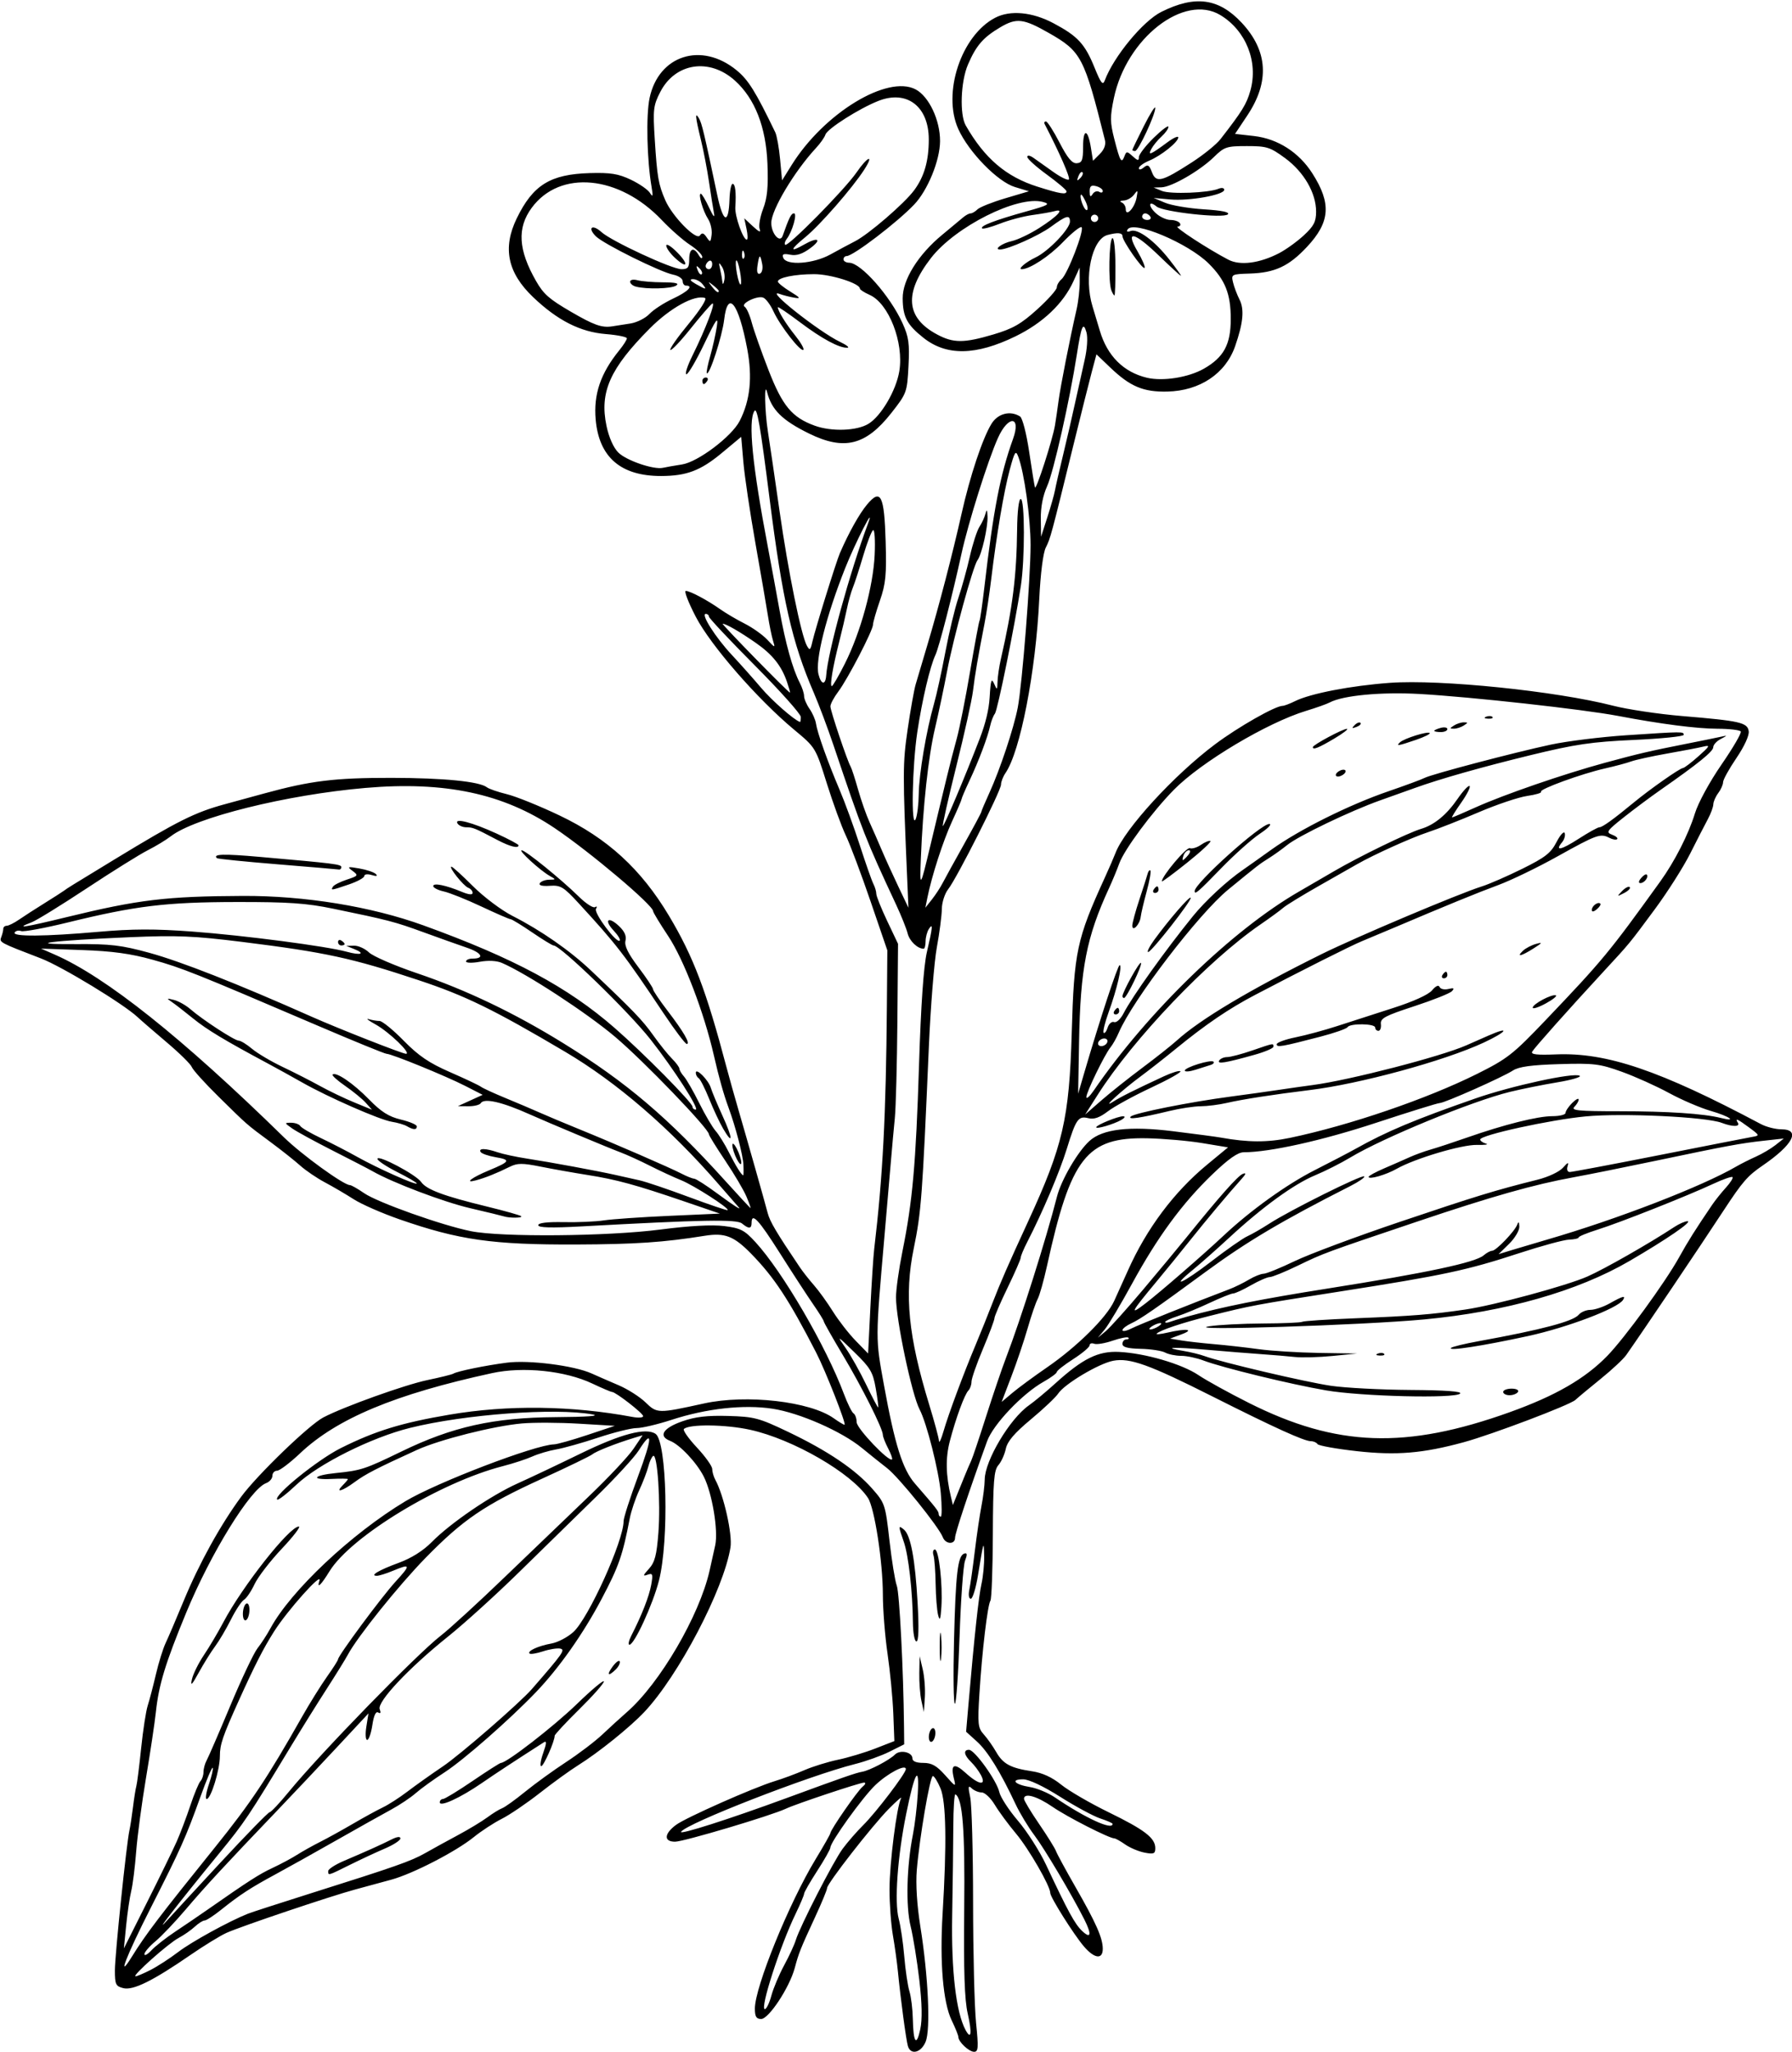 <?xml version="1.0" encoding="UTF-8" standalone="no"?>
<!-- Created with Inkscape (http://www.inkscape.org/) -->

<svg
   xmlns:dc="http://purl.org/dc/elements/1.1/"
   xmlns:cc="http://creativecommons.org/ns#"
   xmlns:rdf="http://www.w3.org/1999/02/22-rdf-syntax-ns#"
   xmlns:svg="http://www.w3.org/2000/svg"
   xmlns="http://www.w3.org/2000/svg"
   xmlns:sodipodi="http://sodipodi.sourceforge.net/DTD/sodipodi-0.dtd"
   xmlns:inkscape="http://www.inkscape.org/namespaces/inkscape"
   id="svg24740"
   version="1.1"
   inkscape:version="0.91 r13725"
   width="511.875"
   height="585.938"
   viewBox="0 0 511.875 585.938"
   sodipodi:docname="PlantainLeavedButtercup.svg">
  <defs
     id="defs24744" />
  <sodipodi:namedview
     pagecolor="#ffffff"
     bordercolor="#666666"
     borderopacity="1"
     objecttolerance="10"
     gridtolerance="10"
     guidetolerance="10"
     inkscape:pageopacity="0"
     inkscape:pageshadow="2"
     inkscape:window-width="1600"
     inkscape:window-height="837"
     id="namedview24742"
     showgrid="false"
     inkscape:zoom="1.1434667"
     inkscape:cx="255.9375"
     inkscape:cy="292.96875"
     inkscape:window-x="-8"
     inkscape:window-y="-8"
     inkscape:window-maximized="1"
     inkscape:current-layer="svg24740" />
  <path
     style="fill:#000000"
     d="m 259.332,584.297 c -0.517,-1.759 -2.107,-13.648 -2.853,-21.328 -0.25,-2.578 -0.894,-7.219 -1.43,-10.312 -0.536,-3.094 -0.97,-9 -0.964,-13.125 0.011,-7.532 2.071,-23.741 3.302,-25.986 0.362,-0.661 -1.216,0.697 -3.508,3.017 -4.796,4.856 -17.628,21.321 -17.628,22.619 0,0.48 -1.505,4.13 -3.344,8.111 -4.342,9.399 -4.697,10.286 -5.901,14.739 -1.509,5.577 -7.41,14.531 -9.577,14.531 -1.4,0 -1.803,-0.665 -1.803,-2.976 0,-6.14 9.772,-30.17 17.335,-42.627 2.325,-3.83 4.227,-7.182 4.227,-7.45 0,-0.931 7.755,-12.11 9.208,-13.275 0.804,-0.645 0.992,-1.172 0.417,-1.172 -1.194,0 -19.443,6.087 -22.281,7.432 -4.177,1.98 -29.244,9.446 -31.709,9.444 -3.281,-0.002 -3.139,-2.272 0.303,-4.816 2.798,-2.068 22.152,-10.643 28.125,-12.461 2.32,-0.706 6.155,-2.127 8.522,-3.157 2.367,-1.03 6.663,-2.362 9.547,-2.961 2.884,-0.599 7.698,-2.045 10.697,-3.215 l 5.453,-2.126 -0.307,-7.898 c -0.169,-4.344 -0.907,-12.009 -1.641,-17.033 -0.734,-5.024 -1.335,-12.618 -1.337,-16.875 -0.005,-9.351 -2.375,-24.751 -4.25,-27.612 -4.643,-7.087 -21.384,-16.777 -33.646,-19.475 -7.04,-1.549 -17.49,-1.67 -18.941,-0.218 -0.347,0.347 1.332,2.728 3.73,5.292 2.398,2.564 4.361,5.318 4.361,6.121 0,0.803 0.4,2.192 0.888,3.087 2.425,4.445 4.921,15.571 4.328,19.295 -1.902,11.952 -14.86,36.694 -24.63,47.031 -4.16,4.4 -13.063,11.561 -18.932,15.225 -2.27,1.417 -7.179,4.97 -10.909,7.894 -3.73,2.924 -8.623,6.245 -10.873,7.379 -2.25,1.134 -5.829,3.471 -7.954,5.193 -5.084,4.121 -17.382,10.473 -23.559,12.167 -2.707,0.743 -7.348,2.004 -10.312,2.803 -7.081,1.909 -32.609,10.51 -36.797,12.398 -1.805,0.814 -6.445,3.66 -10.312,6.324 -10.722,7.388 -16.343,10.162 -19.159,9.455 -2.158,-0.542 -2.403,-1.058 -2.403,-5.066 0,-4.368 3.324,-36.33 4.163,-40.033 0.234,-1.031 0.686,-3.984 1.005,-6.562 0.319,-2.578 0.757,-5.32 0.973,-6.094 0.216,-0.773 0.827,-5.613 1.359,-10.755 0.532,-5.142 1.378,-10.626 1.881,-12.188 0.503,-1.561 1.557,-5.581 2.342,-8.932 0.785,-3.352 2.03,-7.359 2.767,-8.906 0.737,-1.547 3.084,-7.031 5.215,-12.188 4.358,-10.542 10.455,-21.572 16.358,-29.589 4.606,-6.257 19.362,-20.504 23.469,-22.66 5.817,-3.054 23.308,-9.329 29.743,-10.67 3.675,-0.766 7.001,-1.591 7.391,-1.832 1.137,-0.703 9.265,-2.368 15.366,-3.148 6.286,-0.804 19.153,0.843 24.137,3.089 1.678,0.756 5.16,2.275 7.738,3.375 2.578,1.1 6.025,3.294 7.659,4.876 3.32,3.212 3.502,3.216 16.714,0.316 12.138,-2.664 30.284,-0.593 37.058,4.231 1.434,1.021 2.819,1.857 3.077,1.857 0.637,0 -5.411,-15.39 -8.105,-20.625 -7.782,-15.118 -11.999,-21.524 -18.606,-28.265 -4.912,-5.012 -7.486,-6 -13.232,-5.078 -11.706,1.878 -19.766,2.423 -36.743,2.486 -23.858,0.088 -33.432,-1.274 -50.374,-7.166 -5.013,-1.743 -10.919,-4.329 -13.125,-5.747 -2.206,-1.417 -5.909,-3.587 -8.23,-4.822 -2.32,-1.235 -5.484,-3.382 -7.031,-4.77 -1.547,-1.389 -5.344,-4.4 -8.438,-6.691 -7.084,-5.246 -6.495,-4.732 -14.926,-13.031 -3.906,-3.845 -7.338,-7.642 -7.627,-8.438 -0.289,-0.796 -3.518,-3.978 -7.176,-7.072 -3.658,-3.094 -7.382,-6.315 -8.275,-7.158 C 35.371,286.753 17.685,276.002 11.719,273.709 -0.286,269.094 -0.225,269.127 0.373,267.567 0.684,266.758 0.938,265.709 0.938,265.236 c 0,-0.473 0.439,-0.861 0.975,-0.861 0.537,0 2.119,-0.788 3.516,-1.75 1.397,-0.963 4.65,-3.061 7.228,-4.663 2.578,-1.602 5.132,-3.24 5.676,-3.64 1.12,-0.824 1.094,-0.809 14.48,-8.956 17.986,-10.947 22.827,-13.368 31.406,-15.702 1.547,-0.421 6.609,-1.804 11.25,-3.074 13.314,-3.643 20.114,-4.475 36.376,-4.454 14.876,0.019 25.099,1.031 27.238,2.696 0.59,0.459 3.172,1.348 5.737,1.975 2.565,0.627 9.315,3.355 15,6.064 13.709,6.532 23.286,15.303 31.253,28.624 6.961,11.64 10.663,21.375 16.425,43.194 0.749,2.836 2.285,8.32 3.414,12.188 2.676,9.168 7.435,25.954 8.372,29.531 0.644,2.458 2.481,5.557 9.169,15.469 0.87,1.289 2.696,3.609 4.059,5.156 1.363,1.547 3.797,4.922 5.41,7.5 1.613,2.578 4.533,6.331 6.49,8.339 l 3.557,3.652 0.647,-13.027 c 0.356,-7.165 0.847,-14.714 1.091,-16.777 2.471,-20.855 3.367,-38.001 3.625,-69.375 l 0.131,-15.938 -4.811,-14.062 c -2.646,-7.734 -5.817,-16.172 -7.047,-18.75 -1.23,-2.578 -3.676,-9.283 -5.436,-14.9 -3.198,-10.207 -3.203,-10.215 -9.293,-15.282 -10.479,-8.718 -23.857,-24.068 -28.122,-32.266 -2.116,-4.068 -3.403,-7.396 -2.86,-7.396 1.226,0 6.158,2.626 9.892,5.268 1.545,1.093 4.655,2.922 6.911,4.064 2.257,1.142 5.158,3.201 6.448,4.576 2.301,2.452 2.333,2.457 1.663,0.292 -0.376,-1.214 -1.023,-4.378 -1.44,-7.031 -0.416,-2.653 -2.027,-11.996 -3.58,-20.762 -1.553,-8.766 -3.103,-19.194 -3.445,-23.173 l -0.622,-7.236 -5.541,4.612 c -6.064,5.046 -10.077,6.565 -17.367,6.573 -11.484,0.013 -17.713,-5.365 -18.661,-16.11 -0.639,-7.24 1.395,-13.199 6.762,-19.816 1.182,-1.458 2.15,-2.982 2.15,-3.387 0,-0.405 -2.694,-0.953 -5.987,-1.218 -7.311,-0.587 -13.824,-3.891 -20.808,-10.557 -7.304,-6.972 -8.769,-14.044 -4.658,-22.5 4.632,-9.529 9.582,-12.593 20.867,-12.916 5.904,-0.169 8.148,0.191 11.698,1.877 2.416,1.147 4.87,2.835 5.453,3.75 0.861,1.353 0.954,1.051 0.496,-1.617 -1.331,-7.755 -1.623,-20.421 -0.584,-25.397 2.563,-12.284 14.85,-16.21 24.892,-7.954 3.337,2.744 5.398,6.054 11.019,17.699 0.449,0.931 1.069,4.399 1.378,7.708 l 0.562,6.016 2.765,-4.427 c 9.234,-14.786 27.342,-25.808 35.402,-21.549 3.797,2.006 6.992,8.787 6.962,14.779 -0.027,5.484 -3.521,14.034 -7.399,18.105 -4.9,5.143 -17.444,14.708 -19.289,14.708 -0.493,0 -0.896,0.422 -0.896,0.938 0,0.516 0.738,0.95 1.641,0.965 3.365,0.056 11.711,9.524 15.222,17.267 1.779,3.924 2.041,5.816 1.702,12.277 -0.392,7.462 -0.505,7.772 -4.882,13.343 -7.285,9.273 -13.472,10.82 -23.526,5.885 -7.638,-3.75 -10.69,-6.76 -11.972,-11.807 -0.865,-3.406 -0.692,5.461 0.219,11.212 0.497,3.136 1.995,13.358 3.33,22.716 2.472,17.329 6.179,35.561 7.83,38.512 0.788,1.409 1.002,1.248 1.544,-1.164 0.795,-3.537 6.779,-22.797 7.86,-25.299 2.503,-5.791 5.55,-11.247 7.752,-13.882 3.928,-4.7 4.936,-2.694 5.325,10.594 0.277,9.453 0.027,12.014 -1.64,16.832 -1.082,3.125 -1.967,6.208 -1.969,6.851 -0.003,1.638 -7.221,15.553 -9.935,19.152 -1.238,1.641 -2.245,3.54 -2.238,4.219 0.013,1.261 4.834,15.59 5.792,17.213 0.291,0.493 1.242,3.427 2.114,6.521 0.872,3.094 2.354,7.312 3.294,9.375 0.94,2.062 2.493,5.605 3.451,7.872 0.958,2.267 3.068,6.908 4.689,10.312 l 2.947,6.19 -0.342,-7.969 c -1.311,-30.514 -1.304,-33.237 0.117,-42.957 0.805,-5.506 1.833,-11.277 2.285,-12.824 0.452,-1.547 1.955,-6.609 3.34,-11.25 3.334,-11.173 7.188,-25.956 9.774,-37.5 2.416,-10.783 5.955,-21.431 8.531,-25.666 1.812,-2.98 5.377,-3.906 8.183,-2.126 0.685,0.434 1.823,4.844 2.597,10.064 0.758,5.11 1.504,9.693 1.657,10.184 0.316,1.013 5.01,-13.51 5.715,-17.682 0.253,-1.499 0.717,-4.663 1.03,-7.031 0.548,-4.145 3.241,-17.812 5.146,-26.116 0.504,-2.199 0.908,-5.785 0.897,-7.969 l -0.021,-3.971 -1.784,3.928 c -2.879,6.342 -8.726,11.898 -16.517,15.698 -11.33,5.525 -19.726,5.662 -26.325,0.428 -4.696,-3.724 -5.884,-5.981 -5.925,-11.252 -0.041,-5.332 4.43,-12.513 11.316,-18.177 2.507,-2.062 5.168,-4.277 5.913,-4.922 0.745,-0.645 1.721,-1.172 2.171,-1.172 0.449,0 1.334,-0.517 1.965,-1.148 0.632,-0.632 4.196,-2.054 7.922,-3.16 l 6.774,-2.012 -4.011,-1.215 c -4.921,-1.491 -13.211,-9.99 -16.173,-16.58 -4.611,-10.258 0.837,-26.687 10.528,-31.75 4.319,-2.256 10.635,-1.66 16.709,1.577 6.911,3.684 8.941,5.882 11.702,12.678 1.824,4.487 2.355,5.147 2.921,3.626 2.526,-6.786 10.913,-16.952 16.143,-19.566 9.641,-4.82 16.396,-3.914 22.935,3.077 7.512,8.031 8.06,16.849 1.644,26.478 l -3.522,5.286 5.374,0.608 c 6.795,0.769 12.861,4.639 16.705,10.659 5.491,8.598 5.106,13.907 -1.522,20.993 -5.188,5.546 -9.163,7.401 -16.343,7.627 -5.197,0.163 -5.331,0.234 -4.79,2.512 0.306,1.289 1.147,3.516 1.869,4.948 1.408,2.794 1.032,6.705 -1.28,13.32 -2.73,7.81 -10.076,12.714 -19.364,12.923 -6.836,0.154 -10.62,-1.44 -16.286,-6.861 l -3.948,-3.777 -1.323,4.958 c -0.728,2.727 -3.086,12.129 -5.241,20.895 -6.395,26.015 -6.581,26.707 -7.913,29.343 -0.765,1.515 -1.513,7.426 -1.863,14.719 -0.994,20.732 -5.419,43.502 -9.651,49.662 -0.699,1.017 -1.27,2.499 -1.27,3.292 0,1.762 -12.601,26.709 -15.089,29.872 -0.985,1.252 -1.801,3.79 -1.819,5.66 -0.018,1.864 -0.656,6.764 -1.417,10.889 -0.761,4.125 -1.794,16.992 -2.295,28.594 -1.85,42.859 -2.163,47.029 -4.315,57.483 -2.723,13.231 -1.545,25.099 4.427,44.599 1.482,4.841 2.733,9.481 2.779,10.312 0.046,0.831 0.629,-0.387 1.295,-2.707 1.376,-4.795 5.735,-16.514 9.24,-24.844 1.302,-3.094 3.431,-8.386 4.733,-11.759 2.222,-5.76 4.559,-11.109 10.225,-23.397 9.923,-21.52 11.729,-29.328 12.431,-53.733 0.67,-23.273 1.43,-26.844 9.461,-44.415 1.223,-2.677 2.596,-5.841 3.05,-7.031 2.628,-6.891 16.723,-22.27 28.448,-31.04 6.612,-4.946 17.197,-10.968 19.275,-10.968 0.465,0 2.071,-0.608 3.568,-1.351 4.395,-2.181 16.014,-4.419 27.097,-5.22 14.418,-1.041 47.447,2.344 63.75,6.534 4.125,1.06 12.984,2.386 19.688,2.946 16.671,1.394 18.684,1.854 19.045,4.35 0.175,1.21 -1.256,4.324 -3.516,7.651 -2.096,3.086 -3.81,6.186 -3.81,6.889 0,0.703 -0.619,2.097 -1.376,3.098 -0.757,1.001 -1.392,2.453 -1.412,3.226 -0.02,0.773 -0.718,2.672 -1.553,4.219 -0.835,1.547 -3.108,5.977 -5.053,9.844 -1.945,3.867 -6.503,11.039 -10.131,15.938 -7.419,10.018 -7,9.51 -14.68,17.821 -9.881,10.693 -19.681,21.694 -20.323,22.814 -0.454,0.792 1.382,1.001 6.811,0.778 14.483,-0.597 29.655,4.563 58.498,19.893 1.547,0.822 4.184,1.498 5.859,1.501 5.644,0.011 3.36,4.408 -5.391,10.381 -4.218,2.879 -5.722,4.607 -10.958,12.593 -7.207,10.992 -23.248,34.793 -27.962,41.49 -0.819,1.163 -4.104,4.229 -7.3,6.812 -3.196,2.583 -6.444,5.285 -7.217,6.003 -1.557,1.446 -23.781,9.866 -31.875,12.076 -11.664,3.185 -19.227,3.817 -30.553,2.555 -5.9,-0.658 -10.956,-1.566 -11.236,-2.019 -0.28,-0.453 -1.125,-0.824 -1.877,-0.824 -1.917,0 -10.525,-3.91 -28.085,-12.757 -18.118,-9.128 -23.625,-11.111 -28.381,-10.219 -4.094,0.768 -13.93,6.627 -15.725,9.368 -0.694,1.059 -4.204,4.377 -7.8,7.372 -4.737,3.946 -6.712,6.266 -7.17,8.42 -0.347,1.635 -1.304,3.736 -2.127,4.667 -1.252,1.418 -1.507,4.621 -1.569,19.688 -0.04,9.896 -0.354,18.447 -0.697,19 -0.828,1.337 -2.384,14.47 -3.135,26.477 -0.55,8.791 -0.437,9.858 1.24,11.719 1.015,1.126 2.608,3.383 3.542,5.015 1.965,3.437 4.115,4.593 10.254,5.514 2.954,0.443 5.72,1.715 8.325,3.828 2.146,1.741 8.23,5.277 13.52,7.859 10.343,5.048 13.35,7.362 13.35,10.277 0,1.584 -0.441,1.767 -3.047,1.267 -1.676,-0.321 -4.167,-1.366 -5.535,-2.32 C 320.049,525.781 318.66,525 318.332,525 c -1.469,0 -13.453,-6.107 -17.653,-8.996 -4.481,-3.083 -8.179,-4.128 -8.179,-2.313 0,0.483 1.932,3.7 4.294,7.15 2.362,3.449 4.544,6.956 4.85,7.794 0.306,0.837 2.806,5.443 5.555,10.235 5.877,10.245 7.801,14.599 7.801,17.651 0,3.161 -2.428,2.828 -5.451,-0.749 -2.937,-3.474 -9.548,-13.989 -9.548,-15.187 -9.3e-4,-1.978 -6.112,-12.582 -9.754,-16.925 -2.192,-2.614 -4.937,-6.336 -6.099,-8.269 -1.162,-1.934 -2.838,-3.516 -3.724,-3.516 -0.886,0 -2.168,-0.527 -2.85,-1.172 -1.022,-0.967 -1.098,-0.515 -0.436,2.578 0.441,2.062 0.809,15.562 0.817,30 0.008,14.438 0.393,29.941 0.856,34.453 0.721,7.024 0.64,8.203 -0.558,8.203 -1.467,0 -4.502,-2.853 -4.502,-4.231 0,-0.441 -0.859,-2.577 -1.909,-4.745 -2.461,-5.085 -3.436,-16.499 -2.595,-30.399 1.213,-20.049 1.012,-32.034 -0.601,-35.859 -0.815,-1.934 -1.796,-3.516 -2.179,-3.516 -0.816,0 -3.826,17.622 -4.592,26.88 -0.329,3.974 0.054,10.053 1.009,16.035 2.273,14.231 2.974,29.445 1.518,32.96 -1.315,3.174 -4.287,3.897 -5.069,1.234 z m 3.266,-18.88 c -0.639,-5.471 -1.757,-12.374 -2.485,-15.339 -1.419,-5.778 -1.133,-17.16 0.656,-26.172 0.546,-2.75 1.168,-7.953 1.382,-11.562 0.519,-8.747 -0.864,-6.371 -3.306,5.679 -2.483,12.252 -3.399,25.167 -2.125,29.946 0.55,2.062 1.263,6.914 1.585,10.781 0.322,3.867 0.981,8.321 1.465,9.897 0.484,1.576 0.924,5.162 0.979,7.969 0.131,6.74 1.037,7.96 2.128,2.864 0.591,-2.762 0.499,-7.384 -0.28,-14.062 z m 13.82,9.58 c -0.905,-3.97 -1.177,-12.133 -0.995,-29.84 0.234,-22.675 -0.438,-31.468 -2.505,-32.748 -0.316,-0.196 -0.591,3.928 -0.611,9.165 -0.02,5.236 -0.165,16.693 -0.322,25.458 -0.282,15.71 1.102,27.601 3.799,32.64 1.635,3.054 1.919,0.959 0.634,-4.675 z m -56.081,-5.087 c 0.569,-2.112 2.211,-6.016 3.65,-8.675 1.438,-2.659 2.932,-5.887 3.318,-7.175 1.158,-3.855 10.718,-22.48 13.414,-26.132 1.379,-1.868 3.996,-4.873 5.816,-6.678 3.733,-3.701 12.215,-14.842 12.215,-16.042 0,-1.536 -5.211,1.207 -8.766,4.614 -3.619,3.468 -12.796,16.237 -12.796,17.803 0,0.459 -1.688,3.445 -3.75,6.636 -2.062,3.191 -3.75,6.131 -3.75,6.532 0,0.402 -1.11,3.024 -2.467,5.828 -4.398,9.085 -10.219,27.129 -8.753,27.129 0.459,0 1.301,-1.728 1.869,-3.841 z M 43.021,562.553 c 1.964,-1.002 5.52,-3.309 7.902,-5.127 3.798,-2.899 14.399,-8.724 19.859,-10.911 1.031,-0.413 8.836,-2.945 17.344,-5.627 24.757,-7.803 29.308,-9.398 33.281,-11.662 2.062,-1.175 6.281,-3.493 9.375,-5.15 3.094,-1.657 6.891,-3.951 8.438,-5.098 1.547,-1.147 3.447,-2.317 4.222,-2.601 0.775,-0.284 3.729,-2.404 6.562,-4.711 2.834,-2.307 8.106,-6.124 11.715,-8.481 3.609,-2.357 8.272,-5.902 10.361,-7.876 2.089,-1.974 5.253,-4.86 7.031,-6.413 9.38,-8.191 20.646,-27.464 23.561,-40.302 0.468,-2.062 1.201,-5.352 1.628,-7.311 0.909,-4.165 -0.864,-14.837 -3.251,-19.572 -2.03,-4.027 -6.857,-9.159 -9.633,-10.242 -3.463,-1.351 -2.042,-3.642 3.458,-5.575 3.725,-1.309 7.13,-1.708 13.125,-1.539 7.455,0.211 8.807,0.57 17.116,4.54 11.302,5.4 19.188,10.722 24.012,16.202 3.651,4.148 3.775,4.52 4.943,14.813 0.659,5.807 1.599,11.613 2.09,12.902 0.768,2.017 1.901,24.051 2.069,40.238 l 0.053,5.082 -4.219,2.111 c -2.32,1.161 -6.75,2.747 -9.844,3.525 -13.076,3.288 -48.216,16.976 -49.685,19.353 -0.597,0.967 13.856,-3.653 29.998,-9.587 16.116,-5.925 19.973,-7.267 21.768,-7.573 2.114,-0.361 7.763,-3.328 9.342,-4.907 1.468,-1.468 4.984,-0.703 4.984,1.085 0,0.843 1.087,1.297 3.109,1.297 2.41,0 3.813,0.79 6.242,3.516 3.063,3.437 3.119,3.457 2.488,0.894 -0.996,-4.046 0.093,-4.538 3.385,-1.531 3.734,3.41 5.984,3.738 4.37,0.637 -0.604,-1.16 -1.884,-2.864 -2.845,-3.787 -2.015,-1.933 -2.273,-3.485 -0.576,-3.465 1.62,0.02 7.937,8.827 8.646,12.056 0.319,1.454 2.709,5.134 5.311,8.178 2.602,3.043 6.216,8.697 8.032,12.565 6.313,13.445 8.249,16.992 10.35,18.966 2.494,2.343 2.747,0.945 0.599,-3.309 -3.567,-7.066 -11.357,-20.195 -14.279,-24.067 -1.74,-2.306 -4.16,-6.313 -5.378,-8.906 -4.317,-9.19 -7.94,-15.062 -11.009,-17.839 l -3.108,-2.812 0.688,-7.969 c 1.651,-19.119 2.907,-30.729 3.701,-34.219 0.469,-2.062 0.815,-5.648 0.767,-7.969 -0.094,-4.618 -0.134,-4.495 -1.744,5.391 -0.609,3.738 -1.54,6.797 -2.069,6.797 -0.556,0 -0.732,-1.088 -0.419,-2.578 0.299,-1.418 1.003,-6.375 1.565,-11.016 0.562,-4.641 1.421,-10.474 1.91,-12.962 0.489,-2.489 0.901,-5.864 0.918,-7.5 0.053,-5.412 7.153,-17.328 12.608,-21.162 1.557,-1.094 4.94,-3.904 7.519,-6.244 7.881,-7.152 12.276,-9.325 18.265,-9.03 7.445,0.367 17.944,3.438 22.677,6.632 2.246,1.516 8.719,5.084 14.383,7.929 25.08,12.596 44.812,13.297 74.518,2.65 13.07,-4.685 21.543,-9.576 27.878,-16.094 4.967,-5.111 16.508,-20.944 20.473,-28.087 2.603,-4.689 4.642,-7.928 9.47,-15.038 0.875,-1.289 2.642,-3.5 3.926,-4.912 1.284,-1.413 2.137,-2.766 1.895,-3.008 -0.242,-0.242 -2.742,0.635 -5.557,1.948 -7.351,3.431 -26.691,11.085 -33.007,13.064 -2.965,0.929 -5.392,1.928 -5.393,2.22 -9.3e-4,0.293 -1.233,0.575 -2.737,0.628 -1.504,0.053 -7.937,1.8 -14.295,3.883 -14.872,4.872 -21.452,6.28 -50.934,10.895 -24.829,3.887 -25.437,4.001 -37.5,7.023 -7.754,1.943 -14.08,4.058 -15.057,5.034 -0.308,0.308 1.055,0.186 3.029,-0.273 5.433,-1.261 7.95,-0.962 4.059,0.482 l -3.281,1.218 3.281,0.536 c 1.805,0.295 6.023,0.771 9.375,1.057 3.352,0.286 9.047,0.928 12.656,1.426 3.609,0.498 11.414,0.98 17.344,1.073 l 10.781,0.168 -7.031,0.696 c -3.867,0.383 -8.719,0.514 -10.781,0.292 -2.062,-0.222 -6.281,-0.578 -9.375,-0.791 -3.094,-0.213 -10.055,-0.772 -15.469,-1.241 -10.15,-0.881 -13.23,-0.742 -6.893,0.312 1.986,0.33 4.666,0.989 5.955,1.463 4.781,1.761 28.973,7.441 36.16,8.489 4.089,0.596 14.266,1.13 22.616,1.186 10.121,0.068 14.869,0.414 14.244,1.039 -1.465,1.464 -28.188,0.821 -38.334,-0.924 -10.144,-1.744 -29.676,-6.501 -34.939,-8.509 -1.944,-0.742 -4.819,-1.349 -6.39,-1.349 -1.57,0 -3.646,-0.423 -4.613,-0.941 -0.967,-0.517 -4.103,-0.995 -6.97,-1.061 -3.727,-0.086 -5.212,-0.486 -5.212,-1.403 0,-0.706 0.492,-1.283 1.094,-1.283 0.602,0 0.866,-0.227 0.588,-0.505 -0.278,-0.278 -2.296,0.112 -4.485,0.866 -2.189,0.754 -4.563,1.147 -5.276,0.874 -0.713,-0.274 -1.296,-0.074 -1.296,0.443 0,0.517 -2.109,2.294 -4.688,3.948 -2.578,1.654 -4.688,3.308 -4.688,3.675 0,0.367 -1.709,1.628 -3.797,2.801 -6.033,3.391 -14.383,12.181 -16.111,16.961 -5.252,14.523 -9.154,26.273 -9.154,27.565 0,2.018 -2.712,1.912 -3.499,-0.137 -1.139,-2.969 -12.575,-17.145 -15.917,-19.732 -1.804,-1.397 -5.029,-3.978 -7.167,-5.736 -5.787,-4.761 -17.844,-10.061 -25.559,-11.235 -8.25,-1.255 -18.874,-0.079 -28.932,3.205 -3.91,1.276 -8.355,2.321 -9.879,2.321 -1.523,0 -6.467,1.228 -10.987,2.728 -4.519,1.5 -9.905,3.014 -11.967,3.364 -2.062,0.35 -5.136,1.259 -6.831,2.02 -1.695,0.761 -5.491,2.004 -8.438,2.761 -17.897,4.599 -43.38,20.05 -49.506,30.016 -2.463,4.007 -3.676,5.145 -2.885,2.706 0.894,-2.757 -9.182,8.525 -12.978,14.531 -3.054,4.832 -5.477,9.578 -10.048,19.688 -4.597,10.167 -5.409,12.544 -5.409,15.848 0,3.942 -2.567,12.277 -3.781,12.277 -0.436,0 -0.138,-1.921 0.662,-4.27 0.8,-2.348 1.28,-4.444 1.067,-4.657 -0.213,-0.213 -1.785,3.501 -3.493,8.254 -4.215,11.728 -5.584,14.789 -14.195,31.727 -7.062,13.89 -9.866,21.186 -5.322,13.845 3.865,-6.243 7.772,-11.381 23.656,-31.102 10.277,-12.76 14.943,-19.753 24.845,-37.234 2.19,-3.867 5.407,-9.036 7.147,-11.487 1.74,-2.45 3.164,-4.686 3.164,-4.967 0,-1.035 12.492,-17.901 16.455,-22.218 4.419,-4.813 4.312,-5.2 -0.842,-3.047 -1.851,0.773 -3.885,1.406 -4.521,1.406 -2.171,0 0.558,-1.619 6.251,-3.707 3.635,-1.334 6.988,-3.448 9.476,-5.975 5.304,-5.387 16.921,-13.308 24.513,-16.713 3.478,-1.56 11.579,-5.4 18.001,-8.533 11.47,-5.595 18.632,-7.473 21.37,-5.604 3.236,2.209 3.883,30.553 0.956,41.939 -1.747,6.799 -7.035,18.281 -8.418,18.281 -0.434,0 -0.197,-1.16 0.527,-2.578 3.004,-5.884 5.095,-11.224 5.685,-14.517 0.555,-3.098 0.433,-3.432 -1.054,-2.897 -1.391,0.501 -1.321,0.209 0.408,-1.693 1.676,-1.843 2.211,-3.881 2.704,-10.298 0.669,-8.709 -0.279,-22.685 -1.488,-21.938 -0.414,0.256 -1.042,1.615 -1.394,3.02 -0.353,1.405 -1.526,4.468 -2.607,6.806 -1.081,2.338 -2.292,5.939 -2.69,8.001 -2.045,10.595 -3.099,13.624 -7.94,22.825 -5.283,10.04 -12.223,19.901 -18.906,26.863 -7.531,7.845 -20.613,19.317 -26.018,22.818 -3.094,2.004 -6.814,4.688 -8.267,5.966 -1.453,1.278 -4.617,3.392 -7.031,4.7 -2.414,1.307 -9.452,5.253 -15.639,8.768 -6.188,3.515 -14.024,7.892 -17.415,9.726 -7.154,3.87 -10.185,5.845 -15.494,10.098 -2.116,1.694 -4.251,3.081 -4.745,3.081 -0.494,0 -1.756,0.799 -2.804,1.775 -1.048,0.976 -3.132,2.425 -4.63,3.218 -2.943,1.559 -13.475,10.944 -12.281,10.944 0.399,0 2.332,-0.82 4.297,-1.822 z M 93.75,534.322 c 0,-0.545 2.004,-1.845 4.453,-2.889 6.782,-2.892 10.756,-4.68 13.594,-6.115 1.624,-0.821 2.578,-0.935 2.578,-0.309 0,0.547 -2.004,1.849 -4.453,2.892 -2.449,1.044 -6.946,3.138 -9.993,4.654 C 93.634,535.688 93.75,535.655 93.75,534.322 Z m 31.875,-19.622 c 0,-0.523 0.406,-0.95 0.901,-0.95 0.496,0 4.309,-2.32 8.474,-5.156 4.165,-2.836 7.804,-5.156 8.086,-5.156 1.649,0 15.088,-10.415 21.679,-16.801 4.254,-4.122 7.734,-7.031 7.734,-6.465 0,0.566 -3.164,4.142 -7.031,7.947 -3.867,3.805 -7.031,7.212 -7.031,7.571 0,1.574 -3.14,8.685 -3.836,8.685 -0.423,0 -0.169,-1.701 0.565,-3.779 0.968,-2.744 1.021,-3.578 0.193,-3.047 -9.199,5.905 -13.257,8.57 -17.739,11.649 -6.16,4.232 -11.996,6.908 -11.996,5.502 z m 139.688,-18.652 c 0,-1.031 0.422,-2.136 0.938,-2.454 0.516,-0.319 0.938,0.264 0.938,1.296 0,1.031 -0.422,2.136 -0.938,2.454 -0.516,0.319 -0.938,-0.264 -0.938,-1.296 z m -2.109,-10.306 c -0.387,-1.74 -0.661,-5.326 -0.609,-7.969 l 0.094,-4.805 0.881,3.75 c 0.485,2.062 0.759,5.648 0.609,7.969 l -0.272,4.219 -0.703,-3.164 z m 9.305,-17.227 c 0.477,-19.192 1.069,-24.239 2.918,-24.855 0.865,-0.288 0.922,0.219 0.23,2.041 -0.507,1.334 -1.209,11.073 -1.561,21.643 -0.351,10.57 -0.953,19.218 -1.337,19.218 -0.384,0 -0.496,-8.121 -0.25,-18.047 z m -97.474,7.352 c 0.926,-1.241 1.824,-1.878 1.994,-1.415 0.17,0.463 -0.327,1.479 -1.105,2.257 -2.199,2.199 -2.761,1.666 -0.889,-0.842 z m 93.398,-5.712 c 0.004,-3.609 0.174,-4.971 0.377,-3.026 0.203,1.945 0.2,4.898 -0.007,6.562 -0.207,1.664 -0.373,0.073 -0.369,-3.537 z m -7.665,-6.797 c -0.085,-8.89 -1.255,-19.222 -2.614,-23.087 -1.595,-4.536 -1.591,-4.825 0.046,-3.466 1.931,1.603 3.207,8.435 3.908,20.928 0.406,7.243 0.292,11.016 -0.335,11.016 -0.529,0 -0.976,-2.398 -1.005,-5.391 z m 7.208,-2.109 c -0.34,-1.289 -0.663,-5.297 -0.717,-8.906 -0.054,-3.609 -0.332,-7.301 -0.617,-8.203 -0.285,-0.902 -0.101,-1.641 0.408,-1.641 1.137,0 2.268,10.029 1.851,16.406 -0.236,3.603 -0.45,4.145 -0.925,2.344 z M 429.375,397.5 c 0,-0.516 1.08,-0.938 2.399,-0.938 1.361,0 2.148,0.406 1.82,0.938 -0.319,0.516 -1.398,0.938 -2.399,0.938 -1.001,0 -1.82,-0.422 -1.82,-0.938 z m -35.801,-10.953 c 0.677,-0.271 1.485,-0.238 1.797,0.074 0.312,0.312 -0.242,0.533 -1.23,0.492 -1.092,-0.045 -1.314,-0.267 -0.566,-0.566 z m 20.899,-1.617 c 0.312,-0.327 3.898,-1.199 7.969,-1.938 17.842,-3.239 26.933,-5.641 28.501,-7.53 0.639,-0.77 2.152,-1.4 3.362,-1.4 1.21,0 3.703,-0.844 5.539,-1.875 3.71,-2.084 4.6,-2.313 3.772,-0.972 -1.489,2.41 -15.917,7.892 -27.209,10.34 -13.082,2.835 -22.852,4.339 -21.933,3.375 z m -69.004,-6.187 c 2.578,-0.406 9.441,-0.762 15.252,-0.79 5.81,-0.028 10.878,-0.245 11.261,-0.482 0.383,-0.237 7.231,-0.689 15.217,-1.006 16.151,-0.64 21.763,-1.087 31.396,-2.5 8.222,-1.206 28.765,-6.761 34.816,-9.414 4.828,-2.117 17.693,-9.447 24.856,-14.161 1.371,-0.902 3.054,-1.641 3.741,-1.641 1.612,0 -5.91,5.16 -16.592,11.381 -14.783,8.61 -35.411,14.481 -58.539,16.66 -17.693,1.667 -70.189,3.336 -61.406,1.952 z M 50.039,551.635 c 2.643,-1.755 6.771,-4.564 9.174,-6.241 11.916,-8.317 14.822,-10.182 18.66,-11.976 2.287,-1.069 5.424,-2.747 6.971,-3.73 1.547,-0.983 4.5,-2.635 6.562,-3.673 2.062,-1.038 6.281,-3.366 9.375,-5.175 3.094,-1.809 6.941,-3.916 8.55,-4.682 1.609,-0.766 4.773,-2.802 7.031,-4.523 2.259,-1.721 6.849,-4.982 10.2,-7.245 4.934,-3.332 21.954,-18.123 25.367,-22.045 8.909,-10.236 9.623,-11.256 8.085,-11.552 -0.876,-0.169 -3.094,0.189 -4.929,0.794 -1.835,0.606 -3.555,0.882 -3.823,0.615 -0.718,-0.718 2.486,-2.182 6.267,-2.863 1.821,-0.328 4.638,-1.808 6.26,-3.29 4.338,-3.963 14.33,-26.014 14.337,-31.643 9.4e-4,-0.962 1.849,-6.706 4.107,-12.765 4.185,-11.23 4.262,-13.845 0.221,-7.442 -1.241,1.965 -6.775,7.977 -12.298,13.359 -5.523,5.382 -15.377,15.02 -21.896,21.418 -6.52,6.398 -15.651,14.673 -20.292,18.39 -11.228,8.993 -20.309,18.645 -19.507,20.735 0.393,1.025 0.242,1.356 -0.43,0.941 -0.671,-0.415 -1.261,0.854 -1.672,3.596 -0.349,2.33 -1.014,4.237 -1.477,4.237 -0.463,0 -0.57,-1.705 -0.236,-3.789 l 0.606,-3.789 -8.989,9.648 c -4.944,5.306 -12.624,13.445 -17.068,18.085 -14.914,15.575 -20.57,21.687 -26.101,28.206 -3.025,3.565 -6.927,7.673 -8.672,9.128 -1.745,1.456 -3.172,3.117 -3.172,3.692 0,0.575 0.897,0.084 1.992,-1.092 1.096,-1.176 4.154,-3.575 6.797,-5.33 z m 0.415,-25.697 c 1.03,-2.32 2.789,-6.961 3.908,-10.312 1.119,-3.352 2.424,-6.495 2.899,-6.984 0.475,-0.49 0.864,-1.656 0.864,-2.591 0,-0.935 0.406,-2.433 0.902,-3.328 0.496,-0.895 3.538,-7.923 6.759,-15.618 3.221,-7.695 6.718,-15.077 7.769,-16.406 1.052,-1.329 2.714,-3.893 3.694,-5.697 5.844,-10.76 23.08,-26.987 38.541,-36.283 8.888,-5.344 37.098,-16.136 42.476,-16.25 0.867,-0.018 5.126,-1.216 9.466,-2.662 l 7.89,-2.629 -10.234,-0.61 c -5.629,-0.335 -12.976,-0.366 -16.328,-0.069 -8.052,0.714 -23.512,4.617 -29.981,7.569 -11.515,5.255 -14.693,6.895 -17.78,9.174 -3.577,2.642 -5.7,3.211 -3.4,0.911 0.81,-0.81 1.473,-1.599 1.473,-1.753 0,-0.154 -2.1,-0.179 -4.667,-0.056 -6.12,0.294 -5.224,-1.026 1.134,-1.671 7.305,-0.741 8.41,-1.103 18.828,-6.163 14.565,-7.075 26.303,-9.69 44.031,-9.812 9.062,-0.062 12.899,-0.347 10.518,-0.781 -10.637,-1.938 -36.451,-0.03 -52.102,3.851 -11.031,2.735 -26.197,10.32 -32.436,16.22 -2.758,2.608 -5.233,4.523 -5.501,4.255 -1.135,-1.135 11.552,-11.4 18.178,-14.708 9.859,-4.923 17.351,-7.226 31.08,-9.555 16.625,-2.82 34.888,-2.588 52.266,0.663 1.676,0.314 3.03,0.206 3.01,-0.239 -0.037,-0.827 -7.861,-6.903 -8.888,-6.903 -0.311,0 -2.852,-1.082 -5.647,-2.403 -7.731,-3.657 -19.719,-4.905 -28.604,-2.976 -27.717,6.017 -44.344,12.961 -54.866,22.911 C 82.819,417.764 79.86,420 79.133,420 c -0.727,0 -1.321,0.646 -1.321,1.436 0,0.79 -0.811,1.739 -1.802,2.109 -4.498,1.679 -15.822,20.036 -22.827,37.003 -5.948,14.406 -7.825,20.556 -8.657,28.357 -0.33,3.094 -1.594,11.531 -2.808,18.75 -1.215,7.219 -2.483,16.711 -2.818,21.094 -0.335,4.383 -0.969,9.445 -1.409,11.25 -0.439,1.805 -1.093,6.234 -1.452,9.844 l -0.653,6.562 6.598,-13.125 c 3.629,-7.219 7.441,-15.023 8.471,-17.344 z m 4.368,-46.371 c 0.344,-1.527 1.879,-4.634 3.411,-6.904 1.532,-2.27 4.042,-6.505 5.578,-9.411 5.428,-10.27 18.873,-27.315 21.546,-27.315 0.616,0 -1.584,2.867 -4.889,6.37 -3.305,3.504 -6.792,8.039 -7.749,10.078 -0.957,2.039 -2.316,4.048 -3.022,4.464 -0.705,0.416 -2.379,2.947 -3.72,5.625 -1.341,2.678 -3.382,6.135 -4.536,7.682 -1.154,1.547 -3.257,4.922 -4.672,7.5 -1.958,3.566 -2.424,4.023 -1.947,1.911 z M 69.375,460.892 c 0,-1.289 0.422,-2.604 0.938,-2.923 0.53,-0.327 0.938,0.441 0.938,1.764 0,1.289 -0.422,2.604 -0.938,2.923 -0.53,0.327 -0.938,-0.441 -0.938,-1.764 z m -6.297,70.905 C 70.372,523.934 76.656,517.5 77.042,517.5 c 0.386,0 2.86,-2.637 5.497,-5.859 8.875,-10.845 36.607,-39.322 43.39,-44.557 2.488,-1.92 10.714,-9.454 18.281,-16.743 7.567,-7.289 18.331,-17.62 23.921,-22.958 5.59,-5.338 11.348,-11.462 12.797,-13.608 l 2.634,-3.903 -2.484,0.757 c -5.111,1.558 -10.796,3.8 -11.846,4.672 -0.598,0.496 -7.11,3.65 -14.473,7.009 -16.353,7.461 -22.483,11.627 -33.156,22.533 -7.712,7.88 -19.527,22.598 -22.268,27.74 -0.663,1.243 -3.382,5.635 -6.043,9.76 -2.661,4.125 -7.261,11.508 -10.223,16.406 -12.233,20.234 -13.15,21.601 -20.525,30.605 -11.866,14.488 -19.531,24.397 -14.434,18.658 0.938,-1.056 7.673,-8.353 14.967,-16.216 z M 317.812,520.854 c 0,-0.218 -1.582,-0.915 -3.516,-1.549 -1.934,-0.634 -7.079,-3.409 -11.433,-6.166 -4.816,-3.049 -8.969,-5.014 -10.602,-5.014 -3.752,0 -2.424,1.509 1.943,2.208 1.992,0.318 5.204,1.653 7.138,2.966 8.729,5.923 16.47,9.474 16.47,7.555 z m -49.084,-94.526 c -0.574,-6.394 -4.026,-19.998 -6.044,-23.82 -2.229,-4.22 -6.746,-25.655 -6.746,-32.016 -8e-5,-2.221 0.828,-8.127 1.839,-13.125 2.891,-14.283 3.842,-24.957 4.736,-53.149 0.551,-17.364 1.313,-28.313 2.252,-32.344 1.671,-7.173 1.779,-8.467 0.548,-6.562 -0.5,0.773 -0.915,2.355 -0.923,3.516 -0.007,1.16 -0.253,2.109 -0.545,2.109 -1.743,0 -4.03,-2.179 -4.578,-4.361 -0.35,-1.394 -1.833,-5.097 -3.295,-8.228 -8.698,-18.622 -9.574,-20.853 -17.889,-45.536 -1.65,-4.898 -4.186,-11.648 -5.635,-15 -6.184,-14.301 -8.94,-26.391 -12.608,-55.312 -2.688,-21.193 -3.581,-26.338 -4.357,-25.114 -1.829,2.883 -0.576,15.546 3.832,38.708 0.981,5.156 2.501,13.383 3.377,18.281 1.676,9.371 3.727,16.709 5.764,20.625 0.671,1.289 1.222,2.988 1.225,3.776 0.003,0.788 0.703,2.427 1.555,3.644 0.852,1.217 1.681,3.103 1.842,4.193 0.393,2.662 3.307,10.845 6.716,18.856 1.536,3.609 4.153,10.781 5.817,15.938 1.664,5.156 3.402,10.108 3.863,11.003 0.461,0.895 0.838,2.173 0.838,2.839 0,0.666 1.397,4.152 3.104,7.747 l 3.104,6.536 -0.186,22.149 c -0.102,12.182 -0.432,24.627 -0.733,27.656 -0.301,3.029 -0.777,8.25 -1.058,11.601 -0.281,3.352 -1.134,13.266 -1.896,22.031 -2.608,30.007 -2.605,29.063 -0.131,42.656 3.077,16.908 5.306,23.984 8.833,28.045 6.083,7.003 6.776,7.888 6.776,8.661 0,0.437 0.273,0.794 0.606,0.794 0.333,0 0.332,-3.059 -0.003,-6.797 z m 6.666,-4.453 c 0.73,-1.805 1.632,-3.914 2.006,-4.688 0.374,-0.773 2.291,-6.469 4.26,-12.656 1.969,-6.188 4.553,-13.781 5.741,-16.875 4.145,-10.792 11.461,-33.937 14.521,-45.938 1.22,-4.784 5.945,-12.875 9.282,-15.896 3.776,-3.418 11.434,-4.307 23.882,-2.772 6.226,0.767 12.375,1.586 13.664,1.819 7.71,1.394 13.316,1.415 19.726,0.073 17.012,-3.561 39.087,-11.107 53.454,-18.272 8.642,-4.31 10.25,-5.57 19.522,-15.293 16.377,-17.176 18.167,-19.34 32.799,-39.659 4.115,-5.714 8.071,-13.478 9.879,-19.387 0.93,-3.041 4.194,-9.042 7.609,-13.994 3.289,-4.769 5.766,-9.017 5.503,-9.442 -0.262,-0.424 -3.3,-0.779 -6.75,-0.788 -5.848,-0.016 -16.102,-1.341 -28.304,-3.658 -10.009,-1.901 -42.152,-5.452 -56.748,-6.269 -10.928,-0.612 -21.825,0.417 -25.596,2.418 -0.859,0.456 -3.882,1.532 -6.718,2.391 -11.131,3.372 -30.062,14.663 -37.814,22.553 -6.178,6.288 -14.146,17.033 -15.589,21.02 -0.653,1.805 -1.965,4.969 -2.915,7.031 -6.462,14.021 -8.209,22.96 -8.58,43.903 l -0.263,14.84 1.737,-5.934 c 4.425,-15.114 9.573,-30.771 10.12,-30.774 0.836,-0.005 -0.775,6.889 -3.128,13.378 -1.079,2.977 -1.73,5.646 -1.445,5.93 0.284,0.284 0.805,-0.389 1.156,-1.496 0.351,-1.107 1.173,-1.809 1.826,-1.558 0.663,0.254 1.861,-0.854 2.715,-2.51 2.456,-4.766 11.888,-17.972 19.835,-27.771 3.51,-4.328 9.707,-10.069 14.209,-13.163 1.125,-0.773 4.815,-3.391 8.198,-5.816 7.976,-5.717 22.151,-12.784 33.374,-16.641 4.898,-1.683 9.561,-3.406 10.361,-3.829 1.961,-1.037 25.568,-7.261 36.046,-9.504 4.641,-0.993 14.344,-2.198 21.562,-2.676 16.327,-1.082 16.406,-1.082 16.406,-0.111 0,0.439 -6.434,1.091 -14.297,1.449 -12.003,0.546 -16.703,1.238 -29.297,4.309 -14.202,3.464 -25.955,6.796 -33.281,9.437 -1.805,0.651 -6.234,2.233 -9.844,3.516 -8.521,3.029 -23.309,10.131 -26.534,12.742 -1.39,1.126 -3.716,2.795 -5.168,3.71 -2.856,1.799 -2.953,1.874 -11.686,9.023 -8.424,6.896 -27.251,31.491 -31.248,40.822 -0.657,1.533 -1.715,3.421 -2.351,4.194 -1.686,2.049 -6.918,12.812 -6.918,14.231 0,0.666 0.949,-0.173 2.109,-1.866 15.424,-22.5 39.583,-45.886 58.803,-56.92 1.818,-1.044 6.259,-3.623 9.869,-5.732 7.167,-4.187 21.12,-10.969 24.844,-12.076 3.756,-1.116 7.281,-4.014 10.401,-8.548 1.598,-2.322 3.152,-3.975 3.454,-3.674 0.302,0.302 -0.785,2.441 -2.415,4.753 -1.63,2.313 -2.801,4.205 -2.602,4.205 0.199,0 3.249,-1.303 6.778,-2.895 8.004,-3.611 25.159,-9.523 36.884,-12.71 9.66,-2.626 12.738,-3.343 23.438,-5.46 3.867,-0.765 8.086,-1.623 9.375,-1.906 2.322,-0.51 2.324,-0.505 0.234,0.59 -1.16,0.608 -2.109,1.66 -2.109,2.338 0,1.198 -4.34,4.709 -15.059,12.187 -2.869,2.001 -7.602,5.532 -10.52,7.846 -4.835,3.836 -5.129,4.273 -3.32,4.942 1.091,0.404 1.748,0.97 1.46,1.259 -0.289,0.289 -1.299,0.123 -2.245,-0.367 -2.544,-1.318 -3.578,-0.947 -14.821,5.316 -5.658,3.152 -13.252,6.827 -16.875,8.165 -6.007,2.219 -14.891,5.853 -30.025,12.282 -3.094,1.314 -7.102,2.995 -8.906,3.736 -3.195,1.311 -17.116,8.309 -30.565,15.365 -7.516,3.943 -14.098,8.417 -22.582,15.351 -3.192,2.609 -7.721,6.159 -10.065,7.889 -5.348,3.948 -11.442,9.509 -8.038,7.336 2.293,-1.465 5.996,-3.321 14.58,-7.308 2.347,-1.09 4.502,-1.748 4.789,-1.461 0.287,0.287 -3.507,2.404 -8.431,4.705 -4.924,2.301 -10.45,5.326 -12.28,6.721 -2.364,1.803 -3.977,2.374 -5.573,1.974 -2.888,-0.725 -3.547,0.211 -6.192,8.793 -2.017,6.542 -6.937,18.125 -11.287,26.573 -1.021,1.982 -1.856,3.986 -1.856,4.452 0,0.466 -1.688,4.327 -3.75,8.579 -2.062,4.252 -3.75,8.168 -3.75,8.701 0,0.533 -1.477,4.471 -3.281,8.75 -1.805,4.279 -3.281,8.506 -3.281,9.393 0,0.887 -0.392,2.014 -0.872,2.504 -1.116,1.14 -3.59,7.875 -5.321,14.484 -1.257,4.801 -1.158,9.742 0.319,15.907 l 0.554,2.314 0.943,-2.314 c 0.519,-1.273 1.54,-3.79 2.27,-5.595 z M 313.125,321.918 c 0,-0.63 6.242,-3.174 7.704,-3.139 0.678,0.016 0.457,0.462 -0.508,1.023 -2.124,1.235 -7.197,2.727 -7.197,2.117 z m 9.873,-3.064 c 1.044,-0.999 16.852,-4.155 28.564,-5.703 4.383,-0.579 10.5,-1.433 13.594,-1.897 3.094,-0.464 7.523,-1.094 9.844,-1.4 10.446,-1.376 36.507,-8.111 43.828,-11.327 1.676,-0.736 4.482,-1.971 6.235,-2.745 6.549,-2.888 5.445,-1.157 -1.248,1.958 -11.233,5.227 -35.358,11.802 -49.753,13.56 -10.289,1.256 -19.166,2.634 -23.683,3.676 -2.185,0.504 -5.521,0.927 -7.413,0.94 -1.892,0.013 -5.9,0.617 -8.906,1.343 -8.515,2.057 -12.081,2.571 -11.062,1.596 z m 15.439,-13.129 c 0,-0.92 7.491,-3.233 8.194,-2.53 0.281,0.281 -0.076,0.695 -0.794,0.92 -0.718,0.225 -2.677,0.845 -4.353,1.38 -1.676,0.534 -3.047,0.638 -3.047,0.231 z m 9.821,-2.875 c 0.331,-0.536 1.355,-0.975 2.276,-0.975 0.92,0 4.125,-0.844 7.123,-1.875 6.267,-2.156 6.094,-2.125 6.094,-1.086 0,0.434 -2.426,1.469 -5.391,2.301 -8.363,2.345 -10.782,2.737 -10.101,1.635 z m 16.429,-4.641 c 0,-0.489 2.426,-1.379 5.391,-1.979 2.965,-0.599 8.344,-2.056 11.953,-3.237 3.609,-1.181 10.781,-3.496 15.938,-5.143 5.74,-1.834 10.038,-3.786 11.085,-5.032 1.063,-1.266 1.878,-1.631 2.154,-0.964 0.244,0.59 1.373,0.849 2.509,0.576 1.568,-0.377 1.814,-0.227 1.026,0.623 -0.571,0.616 -5.423,2.552 -10.781,4.303 -8.402,2.745 -9.712,3.447 -9.519,5.102 0.123,1.055 -0.194,1.919 -0.703,1.919 -0.51,0 -0.926,-0.422 -0.926,-0.938 0,-1.159 -7.193,-1.255 -7.904,-0.105 -0.283,0.458 -3.788,1.683 -7.79,2.723 -11.087,2.882 -12.432,3.115 -12.432,2.154 z M 318.281,288.75 c 0.319,-0.516 0.765,-0.938 0.993,-0.938 0.227,0 0.413,0.422 0.413,0.938 0,0.516 -0.447,0.938 -0.993,0.938 -0.546,0 -0.732,-0.422 -0.413,-0.938 z m 119.531,-0.991 c 0,-1.026 5.429,-3.922 6.597,-3.519 0.465,0.16 -0.829,1.205 -2.876,2.323 -2.047,1.117 -3.721,1.655 -3.721,1.196 z m -117.188,-3.259 c 0,-1.189 4.858,-9.954 5.282,-9.53 0.506,0.506 -4.08,10.03 -4.829,10.03 -0.249,0 -0.453,-0.225 -0.453,-0.5 z m 91.406,-6.063 c 0.319,-0.516 0.765,-0.938 0.993,-0.938 0.227,0 0.413,0.422 0.413,0.938 0,0.516 -0.447,0.938 -0.993,0.938 -0.546,0 -0.732,-0.422 -0.413,-0.938 z m 23.002,-6.931 c 0.755,-0.718 2.427,-1.595 3.717,-1.948 1.978,-0.542 1.865,-0.338 -0.726,1.306 -3.524,2.236 -5,2.553 -2.991,0.642 z m -105.274,-3.176 c 4.124,-5.656 9.94,-12.381 10.352,-11.969 0.537,0.537 -11.187,15.513 -12.145,15.513 -0.435,0 0.371,-1.595 1.792,-3.544 z m -6.322,-4.002 c -10e-5,-0.748 0.912,-4.102 2.026,-7.453 1.114,-3.352 2.179,-6.681 2.366,-7.4 0.187,-0.718 0.537,-1.109 0.778,-0.868 0.241,0.241 -0.242,2.938 -1.073,5.994 -0.831,3.055 -1.593,6.3 -1.694,7.211 -0.242,2.192 -2.403,4.455 -2.403,2.517 z m 131.25,-4.471 c 0,-1.133 1.779,-2.454 2.429,-1.804 0.236,0.236 -0.214,0.963 -1,1.615 -0.891,0.739 -1.429,0.811 -1.429,0.189 z m 8.65,-5.395 c 0.89,-0.932 1.875,-1.437 2.19,-1.123 0.314,0.314 -0.414,1.077 -1.618,1.694 -2.093,1.074 -2.118,1.048 -0.571,-0.571 z m -133.806,-0.4 c 0.319,-0.516 0.765,-0.938 0.993,-0.938 0.227,0 0.413,0.422 0.413,0.938 0,0.516 -0.447,0.938 -0.993,0.938 -0.546,0 -0.732,-0.422 -0.413,-0.938 z m 11.719,0.401 c 0,-2.229 18.823,-19.151 21.303,-19.151 0.835,0 -0.361,1.245 -2.658,2.766 -2.297,1.521 -7.264,5.951 -11.039,9.844 -6.646,6.854 -7.607,7.68 -7.607,6.541 z m -9.375,-2.763 c 0,-1.512 7.024,-9.849 7.987,-9.479 0.645,0.248 2.076,-0.182 3.18,-0.955 1.104,-0.773 2.323,-1.269 2.71,-1.101 0.387,0.167 -2.577,2.932 -6.587,6.143 -4.01,3.211 -7.29,5.638 -7.29,5.393 z m 7.5,-7.481 c 0.673,-0.811 0.764,-1.406 0.215,-1.406 -0.524,0 -1.195,0.633 -1.492,1.406 -0.297,0.773 -0.394,1.406 -0.215,1.406 0.178,0 0.85,-0.633 1.492,-1.406 z m 129.394,6.54 c 0.652,-0.786 1.379,-1.236 1.615,-1 0.65,0.65 -0.671,2.429 -1.804,2.429 -0.622,0 -0.551,-0.538 0.189,-1.429 z M 381.562,221.321 c 0,-0.444 0.633,-1.051 1.406,-1.347 0.773,-0.297 1.406,-0.176 1.406,0.268 0,0.444 -0.633,1.051 -1.406,1.347 -0.773,0.297 -1.406,0.176 -1.406,-0.268 z M 375,213.361 c 0,-0.633 8.58,-5.238 9.727,-5.22 0.58,0.008 -1.056,1.267 -3.634,2.797 -4.453,2.641 -6.094,3.294 -6.094,2.424 z m 24.891,-1.373 c 1.214,-1.123 7.937,-3.223 8.504,-2.656 0.251,0.251 -1.54,1.137 -3.98,1.968 -5.083,1.732 -5.765,1.836 -4.524,0.687 z m 9.797,-3.285 c 0,-0.198 0.844,-0.58 1.875,-0.85 1.031,-0.27 1.875,-0.108 1.875,0.359 0,0.467 -0.844,0.85 -1.875,0.85 -1.031,0 -1.875,-0.162 -1.875,-0.359 z m -22.75,-1.632 c 0.636,-0.641 1.392,-0.929 1.681,-0.64 0.289,0.289 -0.232,0.813 -1.156,1.165 -1.336,0.509 -1.444,0.401 -0.525,-0.525 z m 28.375,0.116 c 0.773,-0.5 2.039,-0.909 2.812,-0.909 1.25,0 1.25,0.101 0,0.909 -0.773,0.5 -2.039,0.909 -2.812,0.909 -1.25,0 -1.25,-0.101 0,-0.909 z m 9.199,-2.515 c 0.677,-0.271 1.485,-0.238 1.797,0.074 0.312,0.312 -0.242,0.533 -1.23,0.492 -1.092,-0.045 -1.314,-0.267 -0.566,-0.566 z m -170.849,208.899 c -0.811,-1.569 -1.475,-3.277 -1.475,-3.795 0,-1.758 -5.961,-13.644 -11.429,-22.792 -2.995,-5.01 -5.446,-9.339 -5.446,-9.619 0,-0.28 -1.384,-2.509 -3.075,-4.953 -1.691,-2.444 -5.946,-8.979 -9.455,-14.522 -6.092,-9.623 -8.095,-11.769 -8.095,-8.672 0,1.73 -0.805,1.783 -2.739,0.178 -1.502,-1.246 -11.232,-1.07 -45.777,0.828 -8.761,0.481 -12.422,0.381 -12.422,-0.34 0,-0.663 2.555,-0.971 7.266,-0.875 3.996,0.081 9.164,-0.145 11.484,-0.501 2.32,-0.357 10.723,-0.938 18.673,-1.293 l 14.454,-0.644 -10.235,-3.501 c -13.818,-4.726 -19.279,-6.217 -27.579,-7.529 -3.867,-0.612 -9.861,-1.677 -13.32,-2.368 -5.315,-1.062 -6.694,-1.055 -8.906,0.042 -3.697,1.834 -6.928,3.127 -9.649,3.862 -3.489,0.942 -1.196,-0.806 3.75,-2.859 6.019,-2.498 6.286,-3.005 1.97,-3.734 -2.109,-0.356 -4.073,-1.033 -4.364,-1.504 -0.693,-1.122 1.437,-1.088 4.832,0.076 1.495,0.513 5.249,1.322 8.343,1.798 6.732,1.036 20.098,3.503 25.312,4.673 2.062,0.463 5.187,1.162 6.942,1.553 1.756,0.391 8.066,2.526 14.023,4.745 5.957,2.218 10.954,3.91 11.105,3.76 0.538,-0.538 -9.64,-7.079 -13.32,-8.561 -2.062,-0.831 -6.07,-2.686 -8.906,-4.124 -2.836,-1.438 -6.633,-3.166 -8.438,-3.84 -3.395,-1.269 -20.82,-8.562 -25.795,-10.795 -7.999,-3.591 -13.123,-4.763 -14.078,-3.217 -0.302,0.489 -1.896,0.879 -3.541,0.865 l -2.992,-0.025 3.543,-1.616 3.543,-1.616 -4.949,-2.536 c -5.502,-2.819 -21.087,-9.183 -22.49,-9.183 -0.494,0 -9.406,-3.641 -19.804,-8.092 C 55.417,277.777 52.043,276.43 43.594,274.074 37.361,272.336 32.094,271.614 23.438,271.309 l -11.719,-0.412 3.81,1.661 c 14.682,6.4 36.418,23.709 65.537,52.19 5.12,5.008 17.101,13.689 18.892,13.689 0.398,0 2.222,1.036 4.055,2.303 3.827,2.645 22.215,9.189 30.502,10.855 8.693,1.748 39.041,1.485 54.121,-0.469 8.328,-1.079 14.738,-1.429 18.206,-0.996 4.693,0.586 5.794,1.149 8.929,4.566 7.788,8.488 20.196,29.768 25.28,43.355 1.037,2.771 2.279,5.281 2.762,5.579 0.482,0.298 0.877,1.427 0.877,2.508 0,1.773 9.25,11.486 10.115,10.621 0.185,-0.185 -0.328,-1.62 -1.14,-3.189 z M 143.906,347.355 c -0.516,-0.17 -4.855,-1.222 -9.643,-2.337 -7.578,-1.765 -22.158,-7.291 -27.857,-10.557 -1.031,-0.591 -6.094,-3.213 -11.25,-5.825 -5.156,-2.613 -10.418,-5.484 -11.693,-6.38 -2.249,-1.581 -2.258,-1.63 -0.29,-1.63 1.116,0 2.288,0.421 2.607,0.936 0.318,0.515 2.958,2.062 5.867,3.438 2.909,1.376 7.63,3.816 10.493,5.422 5.774,3.24 16.923,8.204 16.923,7.535 0,-0.236 -2.531,-1.706 -5.625,-3.268 -3.094,-1.562 -5.625,-3.249 -5.625,-3.749 0,-1.336 10.998,4.478 12.484,6.6 1.522,2.173 6.419,4 18.816,7.021 5.098,1.242 9.492,2.483 9.766,2.756 0.529,0.529 -3.394,0.56 -4.972,0.04 z M 116.25,321.623 c -0.773,-0.451 -2.728,-1.026 -4.344,-1.279 -3.407,-0.533 -18.179,-7.011 -25.605,-11.229 -2.808,-1.595 -7.127,-3.982 -9.598,-5.305 -12.522,-6.701 -17.6,-9.756 -21.539,-12.957 -2.376,-1.931 -5.107,-4.046 -6.07,-4.701 -1.591,-1.082 -1.536,-1.136 0.593,-0.598 1.289,0.326 3.398,1.51 4.688,2.631 3.511,3.053 12.648,9.002 13.825,9.002 0.567,0 2.279,1.05 3.803,2.333 1.525,1.283 5.459,3.61 8.744,5.172 3.284,1.562 8.081,4.007 10.659,5.435 2.578,1.428 6.973,3.536 9.767,4.685 l 5.079,2.09 -1.798,-1.998 c -0.989,-1.099 -3.621,-3.255 -5.848,-4.791 -2.228,-1.537 -3.849,-2.995 -3.603,-3.241 0.91,-0.91 5.912,2.493 10.371,7.057 3.505,3.587 5.671,4.96 9.141,5.792 2.501,0.6 4.547,1.471 4.547,1.935 0,1.048 -0.978,1.036 -2.812,-0.033 z m 133.898,74.838 c -0.806,-4.635 -1.53,-5.857 -6.114,-10.312 -5.005,-4.865 -5.099,-4.911 -2.508,-1.227 1.481,2.105 4.141,6.844 5.912,10.53 1.771,3.687 3.311,6.605 3.422,6.485 0.111,-0.12 -0.209,-2.584 -0.712,-5.475 z m 48.955,-5.992 c 8.513,-5.855 16.99,-14.234 19.144,-18.924 0.903,-1.967 2.677,-5.896 3.942,-8.732 5.325,-11.941 13.139,-22.39 22.569,-30.181 l 6.022,-4.975 -7.343,-1.215 c -4.039,-0.668 -11.14,-1.29 -15.78,-1.381 -17.259,-0.34 -21.786,5.431 -28.587,36.44 -0.916,4.177 -2.117,8.438 -2.669,9.469 -0.552,1.031 -1.839,4.785 -2.86,8.343 -1.021,3.558 -3.11,9.748 -4.643,13.755 l -2.786,7.286 3.088,-2.599 c 1.698,-1.429 6.155,-4.708 9.903,-7.286 z m 27.288,-22.031 c 4.564,-5.414 10.171,-12.164 12.461,-15 9.436,-11.687 14.74,-17.671 16.139,-18.208 1.077,-0.413 0.957,0.011 -0.439,1.554 -3.455,3.82 -9.931,11.543 -14.709,17.542 -2.578,3.237 -6.797,8.419 -9.375,11.516 -7.47,8.973 -8.005,10.015 -3.281,6.388 4.23,-3.248 16.349,-13.764 22.498,-19.523 7.575,-7.094 17.883,-14.492 25.783,-18.502 4.641,-2.356 9.914,-5.111 11.719,-6.121 8.921,-4.997 16.749,-8.287 34.219,-14.384 10.36,-3.616 28.191,-7.495 29.821,-6.489 0.573,0.354 -2.316,1.2 -6.421,1.879 -4.104,0.68 -10.205,1.909 -13.556,2.732 -10.78,2.647 -36.189,13.098 -45.549,18.735 -2.668,1.606 -7.186,3.889 -10.041,5.072 -6.023,2.497 -14.993,9.004 -24.462,17.746 -3.668,3.386 -8.332,7.516 -10.365,9.178 -6.983,5.706 -2.852,3.862 5.11,-2.28 4.38,-3.379 9.018,-6.621 10.308,-7.203 1.289,-0.583 4.154,-2.231 6.367,-3.663 5.848,-3.784 26.487,-14.051 27.071,-13.467 0.274,0.274 -1.548,1.535 -4.049,2.803 -19.388,9.831 -29.517,15.84 -41.31,24.505 -14.228,10.456 -18.583,13.47 -21.151,14.64 -1.405,0.64 -2.554,1.529 -2.554,1.975 0,0.446 1.16,0.224 2.578,-0.494 2.161,-1.094 17.41,-7.203 27.891,-11.174 1.547,-0.586 4.078,-1.824 5.625,-2.751 1.547,-0.927 3.445,-1.691 4.219,-1.697 0.773,-0.007 4.781,-1.634 8.906,-3.616 4.125,-1.983 17.625,-7.021 30,-11.197 21.677,-7.314 27.327,-9.044 39.263,-12.025 3.152,-0.787 6.297,-2.26 7.344,-3.439 1.416,-1.595 1.714,-1.69 1.314,-0.422 -0.299,0.947 -0.035,1.643 0.625,1.647 0.628,0.004 12.111,-2.162 25.517,-4.812 13.406,-2.651 25.377,-4.995 26.602,-5.21 2.184,-0.384 2.167,-0.436 -0.885,-2.688 -3.384,-2.497 -4.11,-2.803 -3.217,-1.359 0.736,1.19 -1.517,1.206 -4.606,0.031 -4.518,-1.718 -28.33,-2.845 -38.871,-1.84 -10.178,0.97 -30.116,5.338 -30.116,6.598 0,0.384 0.738,0.911 1.641,1.171 0.902,0.26 -0.258,0.427 -2.578,0.372 -4.343,-0.102 -17.744,3.886 -22.911,6.819 -3.066,1.74 -8.027,3.163 -8.027,2.302 0,-0.286 2.003,-1.379 4.451,-2.428 2.448,-1.049 5.718,-2.484 7.266,-3.188 1.548,-0.704 4.291,-1.7 6.096,-2.213 1.805,-0.513 6.445,-2.041 10.312,-3.395 10.595,-3.71 20.15,-6.105 24.358,-6.105 2.072,0 3.767,-0.422 3.767,-0.938 0,-0.516 0.844,-1.781 1.875,-2.812 1.031,-1.031 1.875,-1.483 1.875,-1.004 0,0.479 -0.558,1.428 -1.239,2.109 -1.027,1.027 1.179,1.239 12.891,1.239 13.842,0 24.012,0.674 28.981,1.921 4.862,1.22 2.407,-0.487 -2.898,-2.016 -2.965,-0.854 -8.344,-3.162 -11.953,-5.128 -3.609,-1.966 -9.685,-4.696 -13.501,-6.067 -6.308,-2.267 -7.929,-2.463 -17.854,-2.164 -7.973,0.24 -11.537,0.733 -13.218,1.827 C 429.227,307.616 412.602,315 411.245,315 c -0.56,0 -8.752,2.544 -18.204,5.654 -15.398,5.066 -30.325,8.386 -37.783,8.403 -1.681,0.004 -4.366,1.898 -8.981,6.334 -8.567,8.235 -15.616,17.831 -22.9,31.172 -3.237,5.93 -6.763,11.833 -7.835,13.118 l -1.949,2.337 2.25,-1.868 c 1.237,-1.028 5.984,-6.298 10.547,-11.712 z m 4.547,10.312 c 0.773,-0.5 0.984,-0.909 0.469,-0.909 -0.516,0 -1.57,0.409 -2.344,0.909 -0.773,0.5 -0.984,0.909 -0.469,0.909 0.516,0 1.57,-0.409 2.344,-0.909 z m 8.106,-2.742 c 10.346,-2.867 21.185,-5.035 40.176,-8.036 28.42,-4.492 42.23,-7.432 44.605,-9.497 0.814,-0.708 1.891,-1.287 2.394,-1.287 1.136,0 6.495,-5.592 7.187,-7.5 0.346,-0.955 0.534,-0.765 0.584,0.592 0.041,1.099 -1.277,3.319 -2.929,4.934 l -3.003,2.936 4.175,-1.277 c 2.296,-0.702 6.706,-2.011 9.8,-2.909 19.844,-5.758 44.173,-15.158 53.906,-20.827 1.289,-0.751 3.813,-2.022 5.609,-2.824 1.796,-0.802 4.327,-2.298 5.625,-3.322 l 2.359,-1.863 -5.625,0.623 c -6.805,0.754 -10.408,1.421 -30.938,5.729 -8.766,1.839 -19.312,3.958 -23.438,4.709 -11.335,2.063 -23.324,5.455 -44.531,12.6 -26.686,8.99 -26.857,9.053 -34.334,12.669 -3.673,1.776 -7.259,3.234 -7.969,3.24 -0.71,0.007 -3.127,1.061 -5.371,2.344 -2.244,1.283 -4.523,2.332 -5.065,2.332 -0.542,0 -3.557,1.206 -6.701,2.681 -3.144,1.474 -7.298,3.195 -9.231,3.823 -1.934,0.628 -3.516,1.365 -3.516,1.638 0,0.273 0.589,0.27 1.309,-0.006 0.72,-0.276 2.935,-0.953 4.922,-1.503 z M 210.859,344.591 c -0.215,-0.225 -2.7,-3.073 -5.522,-6.328 -13.896,-16.029 -29.076,-29.134 -43.887,-37.889 -20.489,-12.111 -28.471,-16.01 -41.919,-20.475 -18.971,-6.3 -26.588,-7.951 -50.291,-10.906 -13.828,-1.724 -18.664,-1.926 -32.209,-1.349 -22.177,0.945 -31.002,2.067 -15.469,1.966 10.014,-0.065 13.083,0.297 21.094,2.489 9.04,2.474 25.265,8.859 46.406,18.263 7.541,3.354 25.916,10.576 26.91,10.576 1.651,0 -4.823,-6.24 -8.7,-8.387 -2.023,-1.12 -2.906,-1.8 -1.961,-1.512 0.945,0.288 2.339,0.524 3.099,0.524 0.76,0 3.864,2.529 6.898,5.62 4.279,4.359 7.264,6.383 13.307,9.021 4.285,1.871 8.213,3.727 8.729,4.126 0.516,0.399 3.68,1.856 7.031,3.238 3.352,1.382 7.781,3.265 9.844,4.186 2.062,0.92 7.125,3.046 11.25,4.723 10.058,4.091 26.083,11.054 29.285,12.724 1.424,0.743 3.012,1.372 3.527,1.397 0.516,0.025 3.469,1.915 6.562,4.199 4.914,3.628 7.284,5.123 6.016,3.794 z m 2.361,-2.874 c -0.754,-1.806 -3.475,-6.414 -6.046,-10.241 -2.571,-3.827 -4.674,-7.224 -4.674,-7.549 0,-1.585 -18.624,-20.929 -26.812,-27.848 -8.135,-6.874 -25.255,-18.05 -32.319,-21.097 -1.488,-0.642 -3.913,-0.766 -6.328,-0.325 -2.154,0.394 -3.916,0.351 -3.916,-0.096 0,-0.446 0.819,-0.812 1.82,-0.812 3.581,0 2.736,-1.634 -1.613,-3.117 -2.434,-0.83 -8.012,-2.818 -12.395,-4.418 -8.225,-3.002 -9.952,-3.452 -25.781,-6.718 -7.641,-1.577 -12.756,-1.929 -27.656,-1.904 -20.103,0.034 -28.738,1.081 -48.135,5.838 -6.622,1.624 -12.621,2.731 -13.329,2.459 -0.709,-0.272 -1.538,-0.091 -1.843,0.402 -0.764,1.237 8.632,1.161 23.978,-0.193 9.6,-0.847 16.127,-0.865 26.719,-0.075 14.908,1.112 38.421,4.188 44.186,5.779 3.985,1.1 5.426,0.555 2.075,-0.785 l -2.245,-0.898 2.212,-0.059 c 1.216,-0.033 3.141,0.835 4.276,1.927 1.135,1.093 7.312,3.766 13.726,5.941 14.08,4.774 27.777,11.324 41.794,19.989 18.078,11.174 29.91,21.232 46.289,39.349 3.846,4.254 7.082,7.734 7.191,7.734 0.109,0 -0.419,-1.477 -1.173,-3.283 z M 96.562,269.007 c 0,-0.546 0.422,-0.732 0.938,-0.413 0.516,0.319 0.938,0.765 0.938,0.993 0,0.227 -0.422,0.413 -0.938,0.413 -0.516,0 -0.938,-0.447 -0.938,-0.993 z m 115.789,63.571 c -0.126,-2.693 -2.246,-10.831 -4.214,-16.172 -1.435,-3.895 -2.773,-8.649 -4.22,-14.989 -2.798,-12.264 -8.583,-27.38 -13.049,-34.098 -2.369,-3.563 -4.307,-6.759 -4.307,-7.103 0,-1.717 -18.071,-16.962 -28.125,-23.727 -14.695,-9.888 -31.375,-13.43 -54.048,-11.478 -22.556,1.942 -48.756,8.458 -55.64,13.836 -1.289,1.007 -4.232,2.79 -6.54,3.962 -2.308,1.172 -10.158,6.069 -17.445,10.883 -7.287,4.814 -14.364,9.176 -15.726,9.694 -5.021,1.909 -2.172,1.489 9.945,-1.465 20.578,-5.017 28.493,-5.97 50.391,-6.07 17.676,-0.08 36.677,3.018 51.562,8.408 25.763,9.328 41.237,17.621 54.581,29.25 8.219,7.163 22.294,21.395 22.294,22.542 0,0.452 0.409,0.823 0.909,0.823 1.209,0 -6.251,-11.584 -12.886,-20.008 C 179.489,288.809 160.086,270 158.12,270 c -0.353,0 -3.113,-1.688 -6.135,-3.75 -3.022,-2.062 -5.785,-3.75 -6.14,-3.75 -0.356,0 -4.12,-1.635 -8.365,-3.633 -4.245,-1.998 -9.071,-3.93 -10.724,-4.293 -1.653,-0.363 -3.005,-1.056 -3.005,-1.541 0,-0.984 3.568,-0.26 8.203,1.665 1.936,0.804 3.047,0.908 3.047,0.286 0,-0.539 -0.569,-1.198 -1.264,-1.464 -1.362,-0.523 -5.73,-6.019 -4.783,-6.019 0.315,0 3.083,2.511 6.152,5.58 3.069,3.069 8.152,6.887 11.296,8.485 8.082,4.107 16.346,9.85 22.349,15.532 12.094,11.447 14.777,14.237 17.85,18.561 1.784,2.51 4.193,5.512 5.353,6.67 1.16,1.158 2.109,2.446 2.109,2.862 0,0.416 0.593,1.422 1.317,2.236 0.724,0.814 2.681,4.222 4.349,7.574 1.668,3.352 3.778,6.938 4.69,7.969 0.912,1.031 2.612,3.773 3.778,6.094 1.953,3.887 3.626,6.562 4.103,6.562 0.107,0 0.131,-1.371 0.052,-3.047 z M 210,330 c -0.654,-1.58 -0.979,-3.084 -0.721,-3.341 0.258,-0.258 1.004,0.824 1.659,2.404 0.654,1.58 0.979,3.084 0.721,3.341 C 211.401,332.662 210.654,331.58 210,330 Z m -3.446,-7.694 c -0.992,-1.698 -2.783,-5.52 -3.982,-8.494 -1.198,-2.974 -2.549,-5.635 -3.001,-5.915 -0.452,-0.279 -0.822,-0.97 -0.822,-1.536 0,-1.573 3.622,2.056 4.3,4.309 0.329,1.092 1.829,4.68 3.334,7.973 2.969,6.498 3.068,8.624 0.17,3.663 z m -16.95,-32.853 c -11.282,-16.888 -13.48,-19.738 -24.279,-31.473 -4.353,-4.731 -5.173,-5.227 -8.28,-5.018 -2.191,0.148 -3.229,-0.122 -2.848,-0.74 0.33,-0.535 1.525,-0.985 2.655,-1.001 2.009,-0.028 2.013,-0.052 0.179,-1.084 -2.729,-1.536 -9.068,-7.325 -8.02,-7.325 1.077,0 11.296,8.284 16.348,13.252 2.002,1.969 4.071,3.314 4.598,2.988 0.551,-0.34 0.672,-0.13 0.286,0.496 -0.7,1.133 5.884,9.951 6.769,9.066 0.273,-0.273 -0.491,-1.548 -1.699,-2.833 -2.888,-3.074 -1.622,-4.251 1.459,-1.357 1.631,1.533 2.23,2.877 1.889,4.238 -0.352,1.401 0.742,3.64 3.676,7.525 2.297,3.042 4.188,5.879 4.201,6.305 0.014,0.426 1.859,3.168 4.1,6.094 4.637,6.053 6.658,9.538 5.531,9.538 -0.425,0 -3.379,-3.902 -6.565,-8.672 z M 95.114,253.193 c 0.295,-0.478 2.082,-1.379 3.97,-2.002 3.255,-1.074 3.339,-1.202 1.628,-2.48 -1.638,-1.223 -1.458,-1.287 1.945,-0.697 2.062,0.358 4.172,1.068 4.688,1.579 0.621,0.615 0.224,0.714 -1.172,0.292 -1.179,-0.356 -2.109,-0.235 -2.109,0.275 0,0.502 -1.974,1.585 -4.386,2.407 -5.128,1.747 -5.268,1.766 -4.563,0.625 z M 79.219,246.815 c -9.281,-0.754 -17.051,-1.541 -17.266,-1.749 -1.224,-1.186 1.837,-1.277 12.222,-0.365 21.521,1.89 23.325,2.116 23.325,2.928 0,0.445 -0.316,0.753 -0.703,0.684 C 96.41,248.243 88.5,247.569 79.219,246.815 Z m 62.812,-6.961 c -6.419,-3.385 -6.956,-3.604 -8.838,-3.604 -1.008,0 -2.134,-0.488 -2.502,-1.084 -1.046,-1.692 4.079,-0.367 11.208,2.898 3.424,1.568 6.226,3.067 6.226,3.331 0,0.994 -2.471,0.369 -6.094,-1.541 z M 326.25,304.975 c 3.867,-2.886 8.297,-6.392 9.844,-7.791 6.78,-6.132 20.773,-14.481 41.434,-24.722 9.659,-4.788 39.269,-17.295 45.753,-19.326 2.062,-0.646 7.271,-2.917 11.575,-5.046 6.545,-3.238 8.141,-4.484 9.757,-7.621 1.063,-2.062 2.117,-3.208 2.342,-2.547 0.225,0.662 -0.112,1.832 -0.75,2.601 -2.199,2.649 -0.29,2.244 4.761,-1.01 2.786,-1.795 5.434,-3.263 5.886,-3.263 0.859,0 3.996,-2.258 9.839,-7.079 4.614,-3.808 13.138,-9.787 14.015,-9.831 0.386,-0.019 2.388,-1.537 4.451,-3.372 3.273,-2.912 3.452,-3.263 1.406,-2.759 -1.289,0.318 -5.93,1.21 -10.312,1.982 -4.383,0.772 -9.023,1.787 -10.312,2.254 -1.289,0.468 -4.657,1.37 -7.483,2.004 -6.667,1.497 -18.96,5.982 -18.274,6.668 0.292,0.292 -1.492,0.826 -3.965,1.186 -2.473,0.36 -8.715,2.461 -13.871,4.669 -5.156,2.208 -11.695,4.779 -14.531,5.714 -4.673,1.54 -15.41,6.386 -20.156,9.098 -1.031,0.589 -5.883,3.347 -10.781,6.129 -4.898,2.782 -9.539,5.623 -10.312,6.314 -0.773,0.691 -3.755,2.87 -6.625,4.843 -14.85,10.204 -36.207,32.571 -46.393,48.586 l -3.578,5.625 4.626,-4.03 c 2.544,-2.216 7.79,-6.391 11.657,-9.277 z m -9.973,-7.318 c 0.231,-0.602 -0.155,-1.094 -0.857,-1.094 -0.702,0 -1.465,0.492 -1.696,1.094 -0.231,0.602 0.155,1.094 0.857,1.094 0.702,0 1.465,-0.492 1.696,-1.094 z m -47.025,-45.469 c 0.666,-1.289 3.427,-6.3 6.136,-11.136 2.709,-4.836 4.925,-8.976 4.925,-9.201 0,-0.225 1.031,-2.663 2.292,-5.419 3.038,-6.643 6.994,-18.527 8.114,-24.378 1.276,-6.669 3.657,-36.894 3.656,-46.408 -9.4e-4,-7.751 -1.8,-20.684 -3.507,-25.216 -0.74,-1.965 -1.028,-1.525 -2.452,3.75 -1.675,6.199 -3.729,18.346 -5.292,31.288 -0.498,4.125 -1.359,9.82 -1.912,12.656 -1.896,9.713 -2.721,14.535 -3.287,19.219 -0.311,2.578 -2.45,12.229 -4.752,21.445 -2.302,9.217 -4.037,16.907 -3.854,17.09 0.283,0.283 6.327,-14.03 10.533,-24.942 1.669,-4.33 2.621,-8.27 2.831,-11.719 0.319,-5.234 0.515,-5.767 1.382,-3.75 0.709,1.65 0.814,1.559 0.872,-0.757 0.036,-1.447 0.472,-4.401 0.968,-6.562 3.35,-14.594 4.486,-23.669 4.629,-36.978 0.055,-5.094 0.48,-8.672 1.031,-8.672 1.191,0 1.211,17.204 0.03,24.844 -1.824,11.798 -6.637,35.489 -7.409,36.472 -0.444,0.565 -1.04,2.083 -1.325,3.372 -0.744,3.37 -3.248,10.022 -5.888,15.645 -1.256,2.675 -2.284,5.071 -2.284,5.325 0,0.254 -1.227,3.128 -2.728,6.386 -2.575,5.592 -5.816,15.618 -7.069,21.862 l -0.564,2.812 1.857,-2.344 c 1.021,-1.289 2.402,-3.398 3.068,-4.688 z m -3.485,-10.781 c 0.857,-3.609 1.918,-8.039 2.359,-9.844 0.441,-1.805 1.459,-6.023 2.264,-9.375 0.805,-3.352 2.108,-8.414 2.896,-11.25 0.788,-2.836 2.501,-11.453 3.807,-19.148 1.306,-7.695 2.523,-14.234 2.703,-14.531 0.181,-0.297 0.796,-4.547 1.368,-9.446 2.594,-22.234 4.535,-32.278 8.208,-42.484 2.371,-6.587 -1.344,-6.844 -4.299,-0.296 -2.85,6.316 -8.503,24.255 -10.436,33.122 -2.578,11.821 -6.406,26.687 -7.436,28.877 -1.554,3.304 -3.802,12.868 -5.179,22.031 -1.471,9.791 -1.807,27.98 -0.46,24.844 0.443,-1.031 0.835,-4.254 0.872,-7.162 0.071,-5.699 2.162,-18.085 4.33,-25.65 0.739,-2.578 2.211,-9.278 3.271,-14.89 1.06,-5.611 2.733,-12.572 3.716,-15.469 0.984,-2.897 2.457,-8.215 3.275,-11.818 0.818,-3.603 2.055,-7.417 2.749,-8.477 0.694,-1.059 1.472,-2.752 1.728,-3.762 0.342,-1.346 0.495,-1.133 0.575,0.796 0.128,3.089 -1.676,10.966 -2.859,12.489 -1.25,1.608 -6.9,22.231 -8.7,31.755 -0.877,4.641 -2.429,11.974 -3.449,16.297 -1.903,8.066 -3.442,22.231 -4.035,37.14 -0.348,8.745 -0.182,8.518 2.73,-3.75 z M 228.75,204.746 c 0,-0.827 -5.906,-7.441 -13.125,-14.697 -7.219,-7.256 -13.125,-13.54 -13.125,-13.965 0,-0.424 -0.408,-0.771 -0.906,-0.771 -1.491,0 2.772,6.702 7.453,11.719 2.406,2.578 6.161,6.797 8.345,9.375 3.098,3.657 9.422,9.209 11.123,9.767 0.129,0.042 0.234,-0.6 0.234,-1.427 z m -3.942,-9.98 c -1.571,-4.639 -4.178,-7.892 -9.011,-11.247 -4.573,-3.174 -8.431,-5.394 -9.374,-5.394 -0.472,0 18.72,19.633 19.232,19.673 0.102,0.008 -0.279,-1.356 -0.847,-3.032 z m 16.532,-5.259 c 4.507,-8.951 8.089,-22.037 8.504,-31.067 0.19,-4.145 -0.015,-7.314 -0.455,-7.042 -0.44,0.272 -1.704,3.549 -2.809,7.283 -1.105,3.733 -2.432,7.818 -2.95,9.078 -0.518,1.259 -1.289,4.001 -1.713,6.094 -0.425,2.092 -1.416,6.336 -2.204,9.429 -1.841,7.233 -2.746,12.656 -2.111,12.656 0.275,0 1.957,-2.894 3.738,-6.431 z m -5.34,3.384 c 0.471,-6.666 6.778,-29.576 11.935,-43.359 2.285,-6.108 -3.611,5.399 -6.512,12.707 -5.456,13.748 -8.624,26.342 -7.626,30.32 0.753,2.999 2,3.188 2.202,0.332 z m 65.351,-52.873 c 0.216,-1.19 1.239,-5.654 2.275,-9.919 1.035,-4.265 2.57,-10.919 3.411,-14.786 0.841,-3.867 2.091,-9.477 2.778,-12.467 0.735,-3.2 0.949,-6.478 0.52,-7.969 -0.908,-3.154 -1.454,-1.883 -2.74,6.374 -2.024,12.991 -6.665,33.56 -8.471,37.542 -1.215,2.679 -1.868,6.026 -1.822,9.333 l 0.073,5.156 1.792,-5.55 c 0.986,-3.053 1.969,-6.524 2.184,-7.714 z m -106.522,-7.386 c 4.552,-0.709 14.179,-7.976 16.457,-12.422 3.005,-5.867 3.69,-12.44 2.148,-20.617 -2.473,-13.114 -5.557,-17.009 -6.58,-8.31 -0.557,4.74 -4.218,16.041 -4.957,15.302 -0.181,-0.181 0.262,-2.404 0.983,-4.941 0.721,-2.537 1.563,-6.3 1.872,-8.363 0.469,-3.137 -0.118,-2.334 -3.594,4.922 -2.285,4.77 -4.572,8.672 -5.082,8.672 -0.509,0 0.278,-2.426 1.75,-5.391 3.735,-7.524 6.757,-15.473 5.615,-14.767 -0.526,0.325 -3.314,3.546 -6.196,7.158 -2.882,3.612 -5.472,6.334 -5.756,6.05 -0.284,-0.284 2.077,-3.653 5.248,-7.486 3.301,-3.99 5.291,-7.127 4.657,-7.339 -3,-1 -9.929,2.813 -15.767,8.676 -11.395,11.443 -14.407,18.21 -12.388,27.836 0.692,3.299 1.995,6.235 3.384,7.624 2.276,2.276 10.147,4.964 12.754,4.355 0.773,-0.181 3.228,-0.612 5.454,-0.959 z M 200.625,108.75 c 0,-0.516 0.447,-0.938 0.993,-0.938 0.546,0 0.732,0.422 0.413,0.938 -0.319,0.516 -0.765,0.938 -0.993,0.938 -0.227,0 -0.413,-0.422 -0.413,-0.938 z m 47.445,12.279 c 3.619,-2.207 7.909,-9.519 8.814,-15.024 1.346,-8.187 -3.009,-19.374 -8.485,-21.797 -1.526,-0.675 -2.774,-1.483 -2.774,-1.794 0,-1.499 -8.365,-4.131 -13.095,-4.121 -5.547,0.012 -10.349,0.996 -10.334,2.116 0.005,0.377 1.587,1.654 3.516,2.839 2.93,1.8 3.121,2.089 1.163,1.761 -1.289,-0.216 -3.188,-0.702 -4.219,-1.08 -4.478,-1.643 11.3,10.848 17.344,13.73 1.805,0.861 2.74,1.599 2.079,1.641 -2.285,0.144 -7.26,-2.525 -13.564,-7.277 -3.48,-2.624 -6.328,-4.547 -6.328,-4.272 0,1.023 2.269,4.706 4.996,8.109 1.549,1.933 2.583,3.749 2.296,4.036 -0.736,0.736 -6.67,-6.886 -8.535,-10.965 -0.859,-1.877 -2.183,-3.652 -2.943,-3.944 -1.722,-0.661 -6.644,1.771 -5.285,2.611 0.54,0.334 1.452,2.382 2.027,4.552 0.575,2.17 2.732,8.28 4.794,13.579 3.969,10.201 6.701,13.482 13.186,15.834 4.822,1.749 12.015,1.499 15.346,-0.532 z m 95.817,-15.741 c 5.68,-3.246 7.668,-6.911 7.672,-14.146 0.005,-7.205 -1.544,-11.127 -6.25,-15.833 -5.847,-5.847 -21.559,-12.464 -23.219,-9.779 -0.388,0.628 -0.067,0.797 0.849,0.445 2.047,-0.786 6.857,2.762 11.114,8.198 1.971,2.517 3.438,4.577 3.259,4.577 -0.179,0 -2.944,-2.531 -6.145,-5.625 -7.222,-6.98 -9.879,-7.56 -6.248,-1.364 1.373,2.344 2.281,4.477 2.017,4.741 -0.552,0.552 -6.31,-7.706 -6.31,-9.049 0,-1 -1.414,-1.115 -4.274,-0.347 -4.5,1.209 -6.806,12.173 -4.286,20.381 0.583,1.898 1.526,5.032 2.096,6.966 2.118,7.181 6.764,11.822 13.429,13.416 4.564,1.092 11.902,-0.071 16.296,-2.582 z M 317.444,82.892 c -0.892,-2.325 -0.666,-14.284 0.282,-14.87 0.484,-0.299 0.868,3.111 0.891,7.913 0.022,4.642 -0.105,8.439 -0.282,8.439 -0.177,0 -0.578,-0.667 -0.891,-1.483 z m -33.629,12.603 c 5.487,-1.626 7.862,-2.986 12.422,-7.113 3.101,-2.806 5.638,-5.648 5.638,-6.315 0,-0.667 0.608,-1.717 1.35,-2.334 1.711,-1.42 6.567,-14.004 5.728,-14.843 -0.345,-0.345 -2.771,1.597 -5.391,4.315 -3.865,4.009 -9.449,7.669 -11.701,7.669 -1.232,0 1.153,-2.031 3.938,-3.353 3.681,-1.747 9.826,-8.153 9.826,-10.244 0,-2.036 -1.028,-1.755 -5.44,1.49 -3.433,2.525 -12.3,6.482 -14.524,6.482 -1.902,0 0.598,-1.796 3.334,-2.396 1.67,-0.366 5.204,-2.051 7.855,-3.744 5.269,-3.368 7.357,-5.634 4.44,-4.821 -0.967,0.27 -3.843,0.775 -6.39,1.122 -2.548,0.348 -6.716,1.453 -9.263,2.457 -2.547,1.004 -4.845,1.61 -5.107,1.348 -0.669,-0.669 3.671,-2.336 12.439,-4.78 6.608,-1.842 7.19,-2.172 4.895,-2.778 -7.167,-1.892 -24.994,7.059 -31.94,16.036 -7.747,10.013 -7.194,17.027 1.72,21.804 4.699,2.518 7.67,2.517 16.173,-0.003 z M 180.084,92.383 c 1.851,-0.295 4.287,-1.518 5.414,-2.717 1.126,-1.199 4.147,-3.163 6.712,-4.365 4.288,-2.008 6.013,-3.739 3.727,-3.739 -0.516,0 -0.938,-0.58 -0.938,-1.289 0,-0.709 -1.205,-1.53 -2.677,-1.825 -3.72,-0.744 -19.898,-8.764 -22.114,-10.963 -2.496,-2.476 -1.032,-3.588 1.592,-1.209 2.873,2.605 20.111,10.598 22.856,10.598 1.84,0 2.218,-0.48 2.218,-2.812 0,-3.131 1.278,-3.678 2.737,-1.172 0.526,0.902 0.968,1.119 0.984,0.481 0.016,-0.638 -1.554,-2.186 -3.487,-3.441 -1.934,-1.254 -5.565,-4.441 -8.07,-7.081 -12.196,-12.853 -29.109,-14.445 -37.16,-3.498 -4.229,5.751 -3.852,12.023 1.261,20.938 2.133,3.72 3.71,5.107 9.907,8.716 6.61,3.849 8.838,4.642 11.797,4.196 1.031,-0.155 3.39,-0.524 5.241,-0.819 z m 1.556,-10.53 C 180.738,81.618 180,80.985 180,80.447 c 0,-0.557 0.909,-0.735 2.109,-0.413 1.16,0.311 4.43,0.578 7.266,0.592 3.678,0.019 4.753,0.288 3.75,0.936 -1.413,0.913 -8.424,1.091 -11.484,0.291 z m 11.163,-8.206 c -1.37,-1.27 -2.491,-2.848 -2.491,-3.507 0,-0.659 1.349,0.151 2.999,1.8 3.551,3.551 3.103,5.054 -0.508,1.707 z m 12.509,9.436 c 0,-0.195 -0.738,-0.933 -1.641,-1.641 -1.487,-1.166 -1.52,-1.133 -0.354,0.354 1.225,1.562 1.995,2.058 1.995,1.287 z M 200.625,81.094 c -0.642,-0.773 -1.854,-1.391 -2.693,-1.373 -1.05,0.023 -0.795,0.451 0.818,1.373 3.009,1.72 3.302,1.72 1.875,0 z m 5.622,-4.895 c -0.919,-1.441 -0.993,-1.35 -0.543,0.676 0.286,1.289 0.584,2.977 0.661,3.75 0.077,0.773 0.322,0.469 0.543,-0.676 0.222,-1.145 -0.076,-2.833 -0.661,-3.75 z m 5.107,1.197 c -0.353,-1.881 -0.829,-3.233 -1.058,-3.004 -0.229,0.229 -0.128,1.956 0.225,3.837 0.353,1.881 0.829,3.233 1.058,3.004 0.229,-0.229 0.128,-1.956 -0.225,-3.837 z M 199.804,76.625 c -0.926,-0.919 -1.034,-0.811 -0.525,0.525 0.352,0.925 0.876,1.445 1.165,1.156 0.289,-0.289 6e-4,-1.045 -0.64,-1.681 z m 17.917,-1.203 c -0.571,-2.986 -0.857,-2.897 -1.344,0.419 -0.265,1.805 -0.033,2.575 0.692,2.297 0.601,-0.23 0.893,-1.45 0.652,-2.715 z m -14.283,-0.008 c 0,-0.804 -0.422,-1.201 -0.938,-0.882 -0.516,0.319 -0.938,0.976 -0.938,1.462 0,0.485 0.422,0.882 0.938,0.882 0.516,0 0.938,-0.658 0.938,-1.462 z M 365.362,72.3 c 1.949,-1.006 5.126,-3.293 7.06,-5.082 2.861,-2.647 3.516,-3.907 3.516,-6.773 0,-5.329 -3.479,-11.336 -8.847,-15.277 -4.299,-3.156 -5.228,-3.449 -10.925,-3.449 -5.786,0 -6.45,0.219 -9.399,3.108 -4.006,3.924 -12.085,8.592 -15.006,8.67 l -2.23,0.059 2.344,0.963 c 2.416,0.992 13.264,0.584 16.172,-0.609 0.94,-0.386 1.641,-0.258 1.641,0.298 0,1.458 -10.001,3.244 -15.408,2.752 l -4.748,-0.433 3.281,1.377 c 1.805,0.757 6.785,1.6 11.068,1.872 5.204,0.331 7.475,0.807 6.847,1.435 -1.219,1.219 -18.482,-0.674 -20.36,-2.233 -2.278,-1.891 -2.502,-0.231 -0.252,1.866 1.163,1.083 3.064,1.969 4.225,1.969 1.161,0 2.372,0.422 2.691,0.938 0.319,0.516 0.027,0.94 -0.648,0.943 -1.178,0.005 8.536,6.354 14.47,9.458 3.364,1.759 8.88,1.056 14.509,-1.851 z M 237.202,72.668 c 2.312,-1.283 5.47,-2.975 7.017,-3.762 3.893,-1.98 14.129,-10.809 16.925,-14.599 2.867,-3.886 4.157,-8.372 4.16,-14.463 0.004,-9.448 -6.245,-14.239 -14.389,-11.03 -5.497,2.166 -14.6,7.955 -15.133,9.624 -0.247,0.773 -1.442,2.477 -2.656,3.785 -6.215,6.698 -12.813,17.739 -12.813,21.441 0,3.039 2.477,5.871 3.242,3.707 1.879,-5.311 2.446,-6.434 3.248,-6.434 1.004,0 -0.497,5.275 -2.073,7.288 -0.514,0.657 -0.717,1.413 -0.451,1.679 0.741,0.741 17.011,-15.75 20.405,-20.682 3.176,-4.616 5.099,-5.308 2.193,-0.789 -3.38,5.257 -12.635,15.853 -16.856,19.3 -4.393,3.588 -4.54,4.514 -0.334,2.109 3.951,-2.259 5.247,-1.551 1.823,0.995 -2.291,1.704 -3.966,2.258 -5.766,1.907 -1.962,-0.383 -2.417,-0.183 -2.009,0.88 0.881,2.295 8.59,1.747 13.466,-0.957 z m -24.687,-0.656 c -0.299,-0.748 -0.521,-0.526 -0.566,0.566 -0.041,0.988 0.181,1.542 0.492,1.23 0.312,-0.312 0.345,-1.12 0.074,-1.797 z M 202.248,62.518 c -1.474,-2.277 -2.89,-7.205 -2.071,-7.205 0.289,0 1.359,1.793 2.378,3.984 1.198,2.577 1.687,3.121 1.383,1.539 -0.258,-1.345 -0.896,-5.353 -1.418,-8.906 -0.522,-3.553 -1.569,-8.992 -2.326,-12.086 -1.593,-6.51 -1.732,-8.09 -0.528,-6.033 0.811,1.386 1.467,4.138 5.203,21.838 1.701,8.059 3.271,8.596 3.512,1.202 0.078,-2.392 0.474,-4.35 0.881,-4.35 0.767,0 1.052,2.441 0.779,6.686 -0.163,2.533 2.21,9.252 3.268,9.252 0.325,0 0.297,-1.371 -0.061,-3.047 l -0.653,-3.047 2.505,2.322 c 1.736,1.609 2.318,1.834 1.895,0.733 -0.335,-0.874 0.105,-3.461 0.979,-5.749 1.203,-3.149 1.504,-6.288 1.242,-12.92 C 218.801,36.262 215.635,28.171 209.94,23.026 202.668,16.456 192.891,17.934 188.61,26.25 c -1.995,3.875 -2.123,4.982 -1.578,13.594 0.681,10.754 1.039,12.815 3.009,17.344 2.009,4.619 8.839,11.579 9.881,10.068 0.607,-0.881 1.073,-0.757 1.924,0.509 1.023,1.522 1.15,1.454 1.426,-0.764 0.166,-1.339 -0.294,-3.357 -1.024,-4.483 z m 111.297,-0.723 c -0.302,-0.488 -0.948,-0.641 -1.437,-0.339 -0.488,0.302 -0.641,0.948 -0.339,1.437 0.302,0.488 0.948,0.641 1.437,0.339 0.488,-0.302 0.641,-0.948 0.339,-1.437 z m 15.049,0.08 c -0.319,-0.516 -0.976,-0.938 -1.462,-0.938 -0.485,0 -0.882,0.422 -0.882,0.938 0,0.516 0.658,0.938 1.462,0.938 0.804,0 1.201,-0.422 0.882,-0.938 z m -3.942,-5.401 c 0.426,-2.226 0.341,-2.336 -0.703,-0.909 -0.653,0.893 -1.984,1.656 -2.958,1.697 -0.989,0.041 -1.254,0.283 -0.6,0.547 0.645,0.26 1.172,1.122 1.172,1.916 0,2.36 2.524,-0.297 3.089,-3.251 z m -14.511,1.179 c -0.588,-1.291 -1.195,-2.222 -1.349,-2.068 C 308.221,56.154 309.623,60 310.402,60 c 0.444,0 0.327,-1.056 -0.262,-2.348 z m 3.818,-2.873 C 314.531,55.133 315,55.026 315,54.54 c 0,-0.486 -0.844,-1.104 -1.875,-1.374 -1.449,-0.379 -1.872,-0.031 -1.861,1.531 0.011,1.515 0.219,1.698 0.833,0.73 0.45,-0.711 1.287,-1.002 1.861,-0.648 z m -9.323,-0.17 c -0.029,-0.387 -2.56,-2.529 -5.625,-4.76 -3.065,-2.231 -5.572,-4.498 -5.572,-5.036 0,-0.576 0.753,-0.449 1.826,0.307 1.004,0.707 3.543,2.509 5.642,4.004 2.099,1.495 4.083,2.45 4.41,2.123 0.465,-0.465 -2.689,-7.674 -6.936,-15.856 -0.201,-0.387 -0.024,-0.702 0.393,-0.7 0.417,0.002 2.161,2.716 3.875,6.03 2.292,4.433 3.594,5.991 4.922,5.891 1.515,-0.114 1.806,-0.866 1.806,-4.679 0,-5.326 1.365,-5.189 2.23,0.225 l 0.601,3.761 1.957,-1.957 c 1.265,-1.265 1.779,-2.671 1.452,-3.975 -5.942,-23.743 -6.742,-25.272 -15.988,-30.55 -7.282,-4.157 -9.263,-4.39 -13.91,-1.639 -4.891,2.896 -6.895,5.21 -9.232,10.661 -2.074,4.839 -2.414,14.241 -0.627,17.368 5.362,9.385 11.517,14.642 20.456,17.472 6.613,2.093 8.399,2.375 8.319,1.31 z m 4.56,-5.415 c -0.289,-0.289 -0.813,0.232 -1.165,1.156 -0.509,1.336 -0.401,1.444 0.525,0.525 0.641,-0.636 0.929,-1.392 0.64,-1.681 z m 31.166,-2.771 c 3.377,-2.175 7.091,-5.178 8.253,-6.673 6.232,-8.019 7.473,-10.035 8.554,-13.895 2.295,-8.196 -1.248,-17.107 -8.562,-21.536 -10.348,-6.265 -26.85,6.573 -30.428,23.672 -1.131,5.404 -1.113,6.921 0.134,11.789 1.635,6.384 2.03,7.049 2.876,4.844 0.568,-1.481 0.718,-1.48 2.366,0.011 1.426,1.291 1.759,1.335 1.759,0.236 0,-0.746 1.898,-3.22 4.219,-5.497 2.32,-2.277 4.219,-3.696 4.219,-3.153 0,0.543 -0.883,1.786 -1.962,2.763 -1.079,0.976 -2.387,2.569 -2.906,3.54 -1.093,2.042 -0.277,1.702 4.633,-1.929 1.676,-1.239 3.047,-1.847 3.047,-1.351 0,1.312 -4.903,5.23 -8.313,6.642 -1.615,0.669 -2.937,1.639 -2.937,2.155 0,0.529 0.606,0.436 1.391,-0.216 1.154,-0.958 1.553,-0.727 2.344,1.354 1.191,3.133 2.759,2.751 11.312,-2.757 z M 323.438,42.837 c 0,-0.158 1.475,-3.217 3.278,-6.797 1.803,-3.58 3.28,-5.929 3.281,-5.22 0.004,1.963 -4.829,12.305 -5.75,12.305 -0.445,0 -0.809,-0.13 -0.809,-0.288 z"
     id="path24750"
     inkscape:connector-curvature="0" />
</svg>
